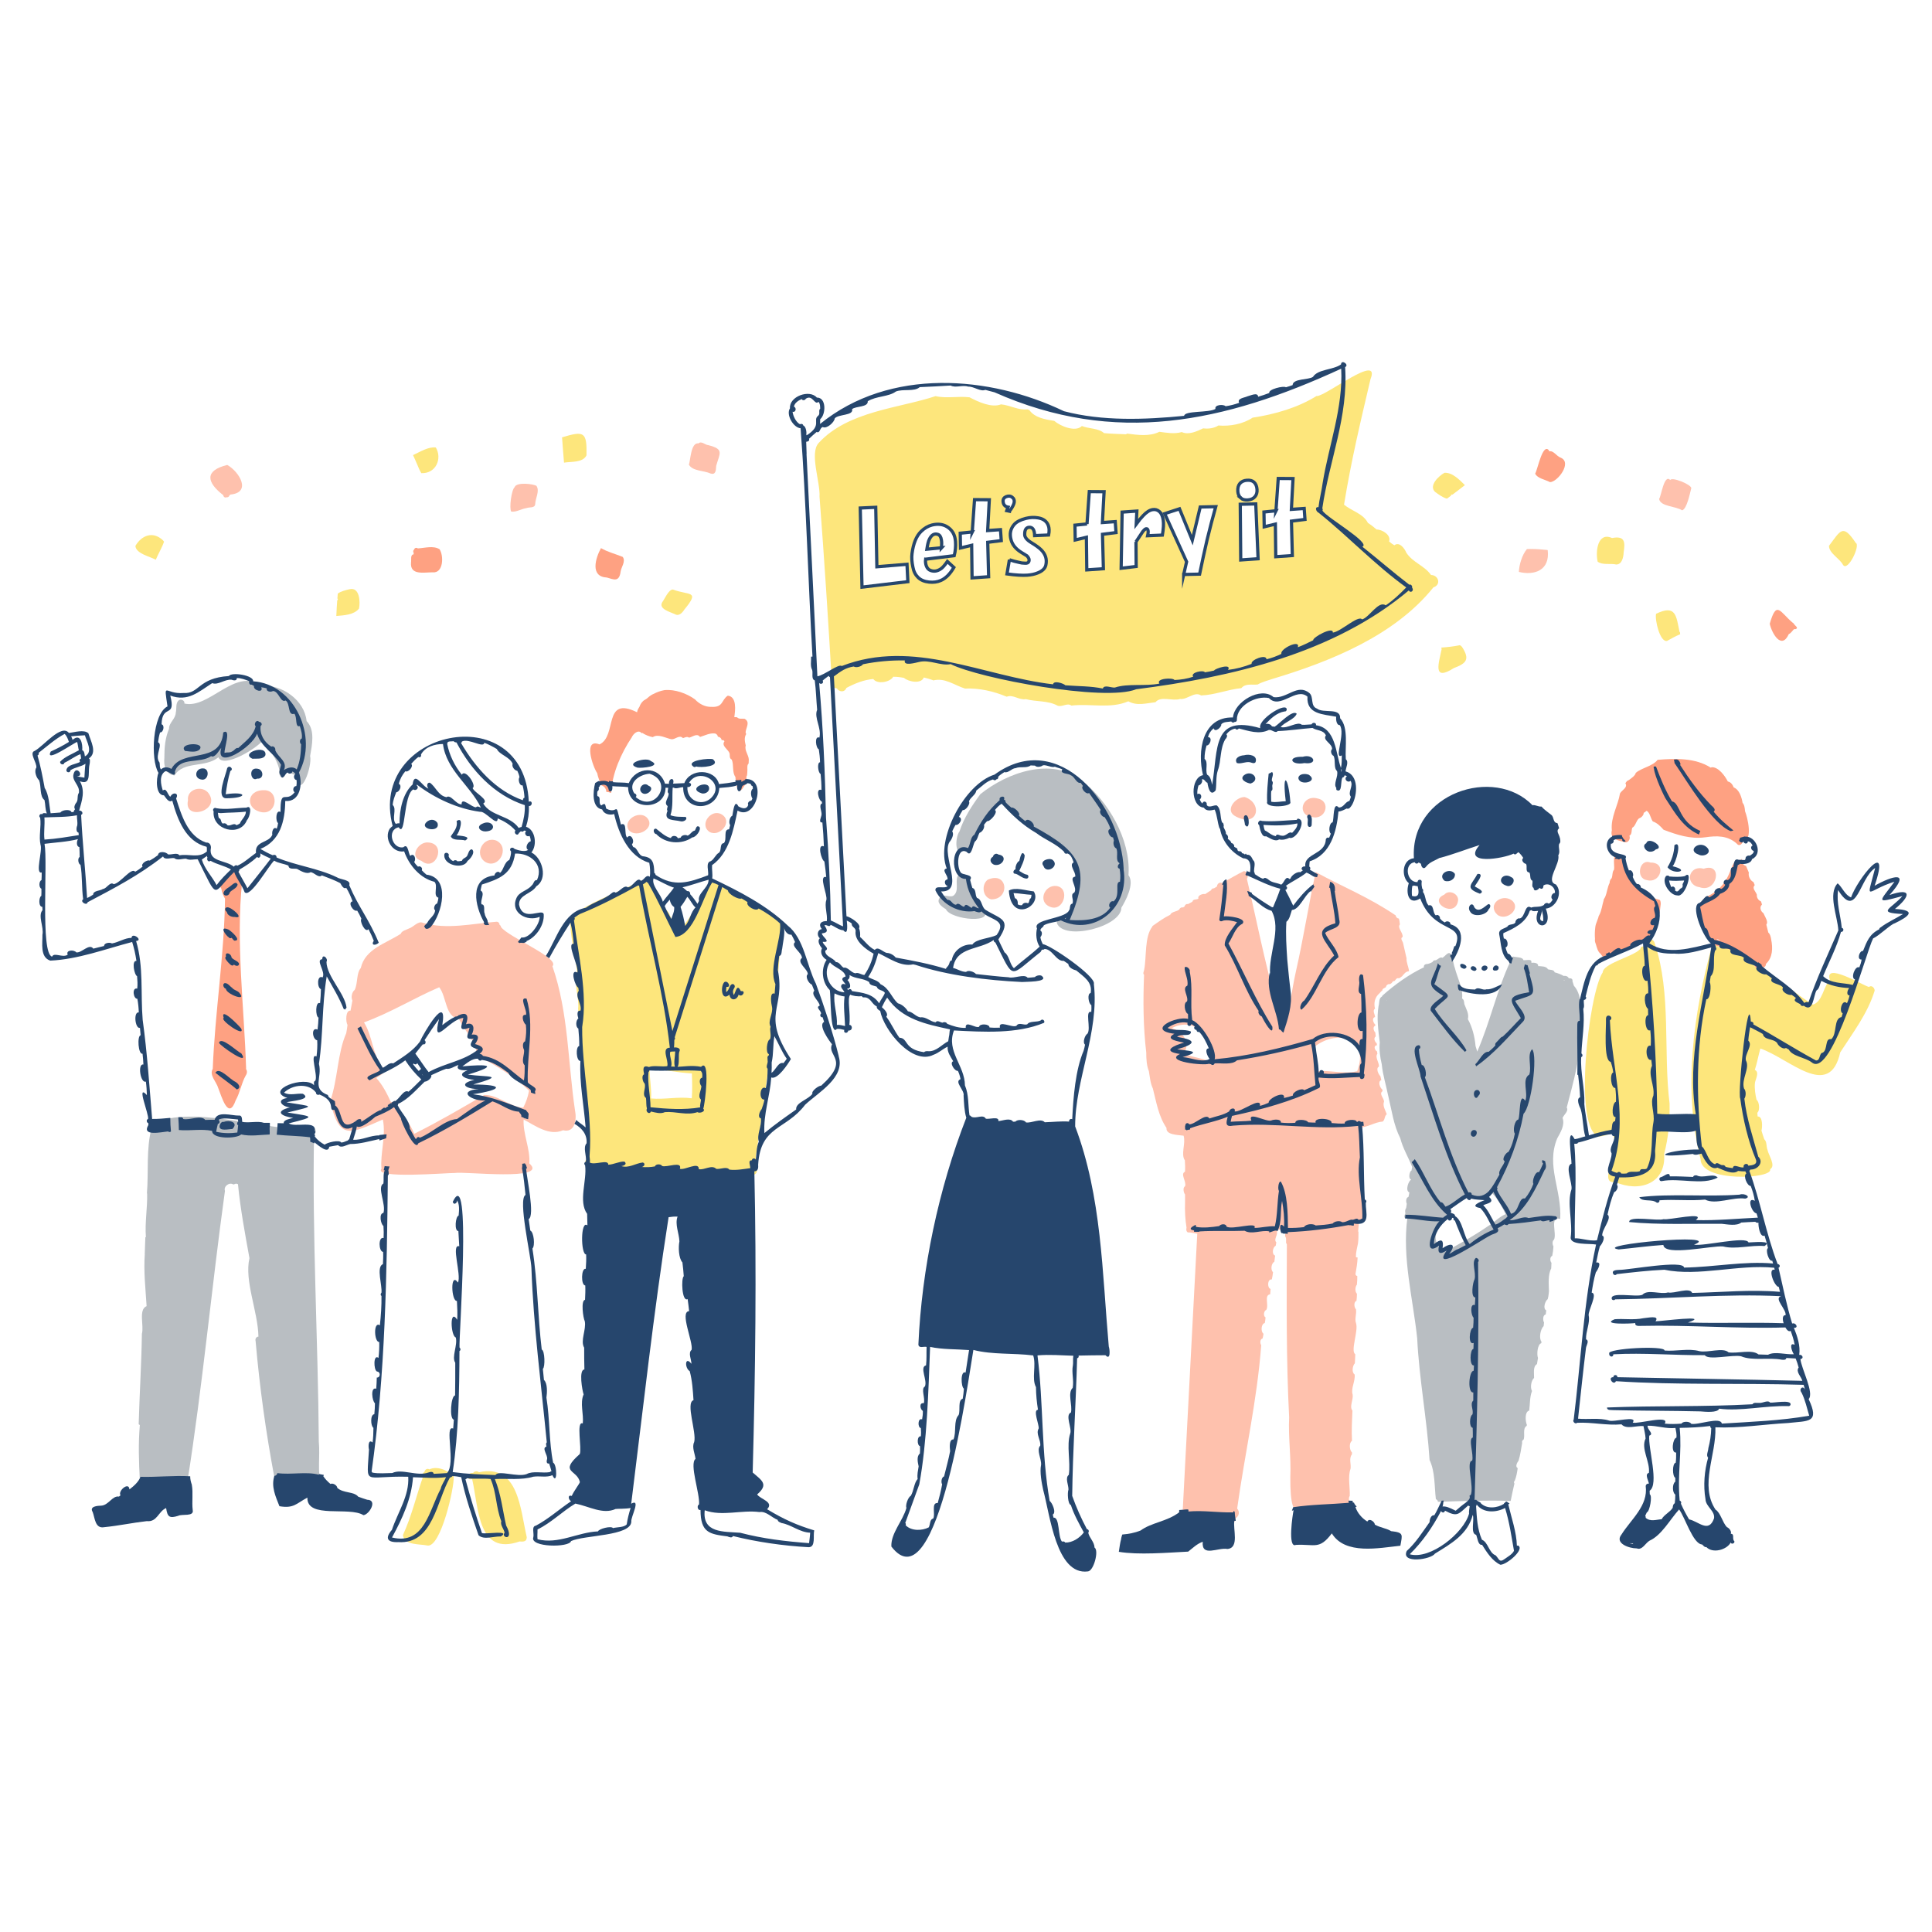 <?xml version="1.0" encoding="UTF-8"?><svg id="_レイヤー_2" xmlns="http://www.w3.org/2000/svg" viewBox="0 0 600 600"><defs><style>.cls-1{fill:#fea182;}.cls-1,.cls-2,.cls-3,.cls-4,.cls-5,.cls-6{stroke-width:0px;}.cls-2{fill:#26466d;}.cls-3{fill:#fde67c;}.cls-7{stroke:#26466d;stroke-miterlimit:10;}.cls-7,.cls-5{fill:#fff;}.cls-4{fill:#fec1ad;}.cls-6{fill:#b9bec2;}</style></defs><g id="_レイヤー_1のコピー_4"><rect class="cls-5" width="600" height="600"/><path class="cls-4" d="M58.38,248.56c-1.44,6.58,10.38,3.26,6.39-2.21-1.92-2.63-6.87-1.32-6.39,2.21Z"/><path class="cls-4" d="M81.97,245.4c-5.59-.05-5.83,6.13-.45,6.87,4.65.48,5.22-6.93.45-6.87Z"/><path class="cls-4" d="M130.88,267.34c4.44,3.74,8-5.36,2.11-5.7-3.12-.33-6.1,4.58-2.11,5.7Z"/><path class="cls-4" d="M150.72,267.69c4.12,2.4,7.82-4.4,3.49-6.61-4.06-1.64-7.22,4.17-3.49,6.61Z"/><path class="cls-4" d="M195.21,257.72c2.52,3.02,8.93-.81,5.48-4-2.47-1.99-7.25.99-5.48,4Z"/><path class="cls-4" d="M224.17,252.95c-3.21-2.01-7.21,3.09-3.82,5.41,3.15,1.77,7.4-3.2,3.82-5.41Z"/><path class="cls-4" d="M306.73,273.21c-1.99,1.52-1.65,5.41,1.1,6.09,5.95.08,5.21-8.91-1.1-6.09Z"/><path class="cls-4" d="M328.07,275.15c-3.77-.39-5.84,4.96-1.99,6.46,4.21,1.78,6.45-5.83,1.99-6.46Z"/><path class="cls-4" d="M383.83,253.58c6.93,3.63,8.41-4.2,2.74-6.05-2.86-.09-6.5,4.25-2.74,6.05Z"/><path class="cls-4" d="M407.46,253.73c4.25,1.1,6.09-4.94,1.65-5.77-4.67-1.26-6.6,5.13-1.65,5.77Z"/><path class="cls-4" d="M436.78,297.47s0-.04,0-.06c0,.01,0,.04,0,.05h0c-.33-1.53-.66-3.01-1.02-4.49h0s0-.02,0-.03v.02c-.11-.66-1.07-1.54-.16-1.98,0,0,0-.01,0-.02h0c.15-1.35-1.74-2.83-.85-3.86-.1-.62-.1-1.23-.33-1.84-.52-.03-.93-.48-.99-.98-8.28-5.62-16.26-8.78-24.83-13.44-2.21,10.22-3.81,20.58-6.14,30.83h0c-1.33,5.99-2.04,12.14-3.55,18.11-5.1-15.3-8-31.24-11.68-46.85.05-.07.1-.15.13-.22,0,0,0,0,0,0,.39-.87-.05-2-1-2.2-2.28,1.06-4.52,2.48-6.85,3.76-.65-.54-1.62.3-1.55,1.02-.31.2-.63.39-.94.59-.39-.07-.8.21-.91.59-.61.4-1.23.79-1.84,1.2-.84-.2-2.46.46-2.08,1.38-.57.48-1.7.04-1.85.95-.44.28-.92.53-1.42.78-.44-.15-.97.24-1.01.69-.15.12-.31.24-.48.34-.46-.12-1.04.14-1.16.61-.78.77-2.42.63-2.85,1.68-1.97.94-3.67,2.2-5.48,3.47,0,0,0,0,0,0-.03.04-.06.11-.08.16h0s0,.02,0,.04c-2.47,3.18-1.74,9.34-2.52,13.34h0c-.03.55-.55,1.16-.04,1.62-.33,7.97-.27,16.15.68,24.15,0,0,0,0,0,0,0,0,0,.01,0,.02,0,0,0,.02,0,.03,0,1.86.11,4.05.82,5.74,0,0,0,0,0,0h0s0,0,0,0h0s0,.01,0,.01c.31,1.8.44,3.72,1.23,5.36,1.08,4.2,1.75,8.6,4.24,12.25-.24,2.16,3.36,2.14,5.31,2.41,0,.01,0,.03.01.04h0c.71,2.42-.95,5.68.38,7.62.09,1.13.12,2.38.04,3.53-1.57.69.55,3.07.02,4.52-.8.43-.42,2.05,0,2.55.01.82.02,1.65,0,2.48-.1,2.39.05,5.5.46,7.82,0,0,0,0,0,0h0s0,0,0,0h0c-.13.53-.13,1.13.38,1.47.99-.02,1.97.24,2.95.42-1.51,28.86-3.04,57.71-4.55,86.57.09,1.78-1.29,5.57,1.34,5.89,1.48,0,1.64-1.57,1.62-2.72,3.48,1.05,7.07-.63,10.49-.68.69,1.52,2.98.97,3-.68,1.12-.69,1.35-2.11.49-3.03,2.35-16.94,6.22-33.73,7.47-50.76-.41-.55-.42-1.88.42-2.05.13-.49.24-.98.29-1.49-.9-.57-.76-3.12.4-3.31.12-.58.2-1.17.24-1.76-.78-.4-.56-2.02.21-2.33.91-1.37-.77-4.59,1.22-4.84.06-.55.11-1.11.13-1.66-1.13-.34-.98-3.19.38-2.95.17-.75.3-1.5.38-2.27-.81-.67-.55-2.8.41-3.21.1-.64.18-1.29.24-1.94-1.13-.35-.76-2.68.19-3.04.07-.36.12-.72.18-1.08-.89-.82.45-2.17.2-3.25.75-1.37,1.32-.6,1.36.36.03-.18.06-.36.09-.53.39.06.78.1,1.18.13-.03.46-.07.92-.11,1.39.48.58.27,1.45.32,2.15.15.11.25.3.24.49h0c-.07,17.92-.22,35.82.71,53.62h0c-.31,6.19.64,12.32.36,18.57,0,0,0-.02,0-.03-.09,17.47,3.83,8.89,16.2,11.44-.6,2.76,3.56,2.87,3.12.08,1.46-.73,1.15-2.55.17-3.63-1.07,1.35-1.67-1.33-1.04-1.98.14-2.66-.64-6.05.25-8.46.25-1.41-.58-3.23.43-4.49,0-.2.02-.39.02-.59-.8-.74-.98-2.99,0-3.62,0,0,0,0,0,0-.17-3.17,0-6.27.14-9.39-1.02-1.2.32-3.38.07-4.94-.62-1.99.88-4.16.61-6.29-.97-.57-.66-2.78.07-3.45.07-.94.09-1.88.13-2.82-1.57-1.02,1.03-7.22.24-9.65-.5-1.25.23-2.91-.03-4.32-.56-.54-.78-2.28.17-2.63.09-.73.13-1.47.14-2.2-.65-.56-.58-2.18-.02-2.79.09-.89.15-1.8.13-2.7-.38-.04-.65-.43-.54-.78h0s.01-.08.02-.12c0,.02,0,.05-.01.08.3-1.64.56-3.29.63-4.95-.19.04-.39-.02-.54-.14t0,0c-.02-1.32.38-2.91.66-4.27t0,0c.15-1.2.15-2.41.14-3.62-.04.01-.07,0-.11,0,.11-1.13.2-2.24.3-3.37,1.25-.05,1.74-1.59,1.23-2.75h0s0,0,0,0c.03-8.76-.72-17.52-1.24-26.25,2.51.15,4.88-1.67,7.37-1.8.09-.13.21-.23.3-.36h0s0,0,0,0c0,0,0,0,0,0,.39-.59.3-1.48.95-1.9-.39-1.16-1.39-2.63-.85-3.96,0-.99-1.69-2.46-.47-3.2.01-.17-.05-.35-.06-.52-.74-.51-1.51-2.55-.32-2.93-.08-.41-.18-.81-.28-1.21-.62-.58-1.53-2.52-.44-2.99.07-1.29-1.34-2.92-.5-3.99-.03-.25-.07-.51-.13-.75-.74-.36-1.15-1.83,0-1.88-.02-.21-.05-.41-.08-.62-.6-.4-1.08-1.66-.3-2.12-.03-.41-.08-.81-.13-1.21-.52-.47-.91-1.87,0-2.13,0-.12-.01-.23-.02-.34-.61-.51-1.16-2.1-.06-2.34,0-.8-.92-1.98-.02-2.62-.45-1.75-.06-3.54,1.38-4.76h0c.29-.3.54-.67.9-.89-.04-.65.77-.69,1.12-1.08.06-.53.7-1.04,1.24-.87.2-.11.39-.24.57-.38.13-.35.49-.65.88-.63.34-.37.65-1.05,1.3-.82.09-.05.19-.09.29-.1.29-.21.59-.42.87-.64.04-.22.2-.39.4-.48.29-.47.89-.92,1.46-.93.05-.05.1-.09.15-.14-.16-1.33-.89-2.72-.76-4.03ZM369.82,381.51c.7-.12,1.36.28,2.08.19,0,.07,0,.13,0,.2-.7-.07-1.39-.37-2.09-.39.01,0,.02,0,.03,0,0,0,0,0-.01,0ZM367.58,327.42c2.16-3.65,0-6.9-3.64-8.13,7.22-3.86,13.53,3.35,12.82,10.57-3.02-.99-6.13-1.65-9.18-2.44ZM421.49,332.67c-4.03.97-8.03-.29-12.07-.04-.74-2.49-.7-5.14-1-7.71,7.32-5.44,16.93-2.33,13.06,7.76Z"/><path class="cls-4" d="M448.54,277.84c-5.3,2.24,3.52,7.63,4.29,1.76.12-2.11-2.88-3.42-4.29-1.76Z"/><path class="cls-4" d="M465.01,284.07c2.74,2.19,7.65-1.84,4.48-4.46-3.16-2.27-7.74,1.39-4.48,4.46Z"/><path class="cls-4" d="M512.58,267.88c-3.5-1.4-4.71,4.97-1.1,5.45,4.25,1.16,6.26-5.52,1.1-5.45Z"/><path class="cls-4" d="M529.07,269.8c-1.14-.36-2.47-.21-3.31.59-1.95,1.82-.65,4.83,2.03,5.13,5.56,2.06,7.46-7.88,1.28-5.72Z"/><path class="cls-4" d="M178.59,344.96c-2.24-14.99-2.02-30.49-7.03-44.9,2.54-2.45-13.77-9.04-15.99-12.19-.02-.32-.2-.53-.44-.67.02-.51-.41-1-.99-.94-7.58.59-15.3,2.49-22.74.36-1.5-.8-2.95,1.3-4.41,1.74-.78.4-2.28.74-2.51,1.62-4.54,3.01-11.07,4.63-12.43,10.64-1.43,1.67-.87,4.68-1.89,6.8-.87.63-1.24,2.36-.71,3.3-.18,1.06-.38,2.1-.59,3.15-1.61-.21-1.51,3.55-.94,4.43-.11.85-.22,1.72-.39,2.56-2.76,6.29-2.58,14.13-4.95,21.03,2.69,12.5,6.3,10.15,16.31,5.79,1.06,4.97-.89,10.78-.41,15.27-2.71,3.27,20.41,1.26,22.75,1.34,2.74-.58,29.47,2.63,23.16-2.99.32-4.55-2-9.01-1.78-13.63,3.66,1.94,7.97,5.21,12.26,3.34,3.63.92,4.28-3.28,3.73-6.03,0,0,0-.01,0-.01ZM162.49,343.99c-4.18-.22-8-4.09-12.1-3.94-7.14,4.15-14.28,8.36-21.73,12.05-1.29-3.15-3.38-5.65-5.37-8.34.51-.97-.99-1.93-1.86-1.44-1.24-2.69-2.56-5.3-4.57-7.55.99-.69,4.02-2.19,1.84-3.38-3.01-3.94-2.99-9.63-5.66-13.88,8.1-2.94,15.48-7.52,23.36-10.91,2.33,2.92,1.85,9.37,6.09,9.75,1.6,3.44,4.59,6.28,5.43,10.02-1.14,2.36,2.31,2.47,3.81,3.37,4.11,2.27,9.34,5.74,12.57,8.98-.32,1.84-.94,3.62-1.81,5.28Z"/><path class="cls-4" d="M480.16,170.77s.05,0,.08.01c-1.53-.16-3.08-.28-4.62-.29.01.02.03.05.04.07-.04-.03-.08-.05-.11-.07-.45,0-.9.01-1.34.02-1.55,1.81-2.43,4.95-2.51,7.1,4.79,1.18,9.72-.45,8.95-6.78-.17-.02-.33-.05-.49-.07Z"/><path class="cls-4" d="M518.69,149.07c-1.88-2.01-2.82,5.17-3.44,5.88.43,2.42,5.17,2.19,7.14,3.54,1.51-.42,2.42-5.31,2.86-6.91-.12-1.15-5.96-3.54-6.56-2.5Z"/><path class="cls-4" d="M163.55,157.78c.87-.35,2.57.08,2.66-1.23.05-1.81,1.47-4.03.4-5.65-.82-.59-6.25-1.32-6.79.41-.97.75-1.74,6.58-1.05,7.57,1.62.22,3.18-.89,4.78-1.09Z"/><path class="cls-4" d="M222.43,144.65c1.1-3.97,2.54-5.13-2.48-6.41-.88-.03-2.2-1.42-3.03-.53-2.44-.44-2.5,5.67-2.99,6.55,1.06,2.09,4.73,1.84,6.76,2.8,1.55.45,1.65-.82,1.73-2.41Z"/><path class="cls-4" d="M70.58,144.39c-7.04,1.73-6.53,5.31-1.23,9.4.02.51.53.89,1.02.64.37.09.78-.16.85-.54.12-.11.24-.21.36-.31,6.54-.6,2.87-6.98-1-9.19Z"/><path class="cls-1" d="M76.43,331.77c-.6-19.11-3.23-39.39-1.22-58.02-.84-1.14-.45-4.02-2.67-3.38-1.71.84-5.32,3.49-3.8,5.61.12,1.09.67,2.32,1.14,3.11-.22,17.65-3.11,35.19-3.81,52.85-1.18,1.97,1.16,4.01,1.71,5.98,1.04,2.59,3.15,10.22,5.41,3.81,1.38-2.47,1.74-5.23,3.13-7.74.43-.59.51-1.37.09-1.99,0-.08,0-.16,0-.24Z"/><path class="cls-1" d="M529.54,260.04c3.62-.55,7.04-.58,9.86,1.98.78,1.02,1.82,0,1.95-.97,0,0,0,0,0,0,0,0,0,0,0,0,3.12.04,1.34-7.26.59-9.12-.09-.89-.15-1.91-.77-2.61-.27-1.69-1.01-4.12-2.74-4.77-.33-.82-.89-1.69-1.84-1.85-.88-1.77-2.96-4.58-5.04-4.43-.09.03-.17.09-.24.14,0,0,0,0,0,0-4.83-3.09-11.02-2.89-16.52-2.44-1.6,2.05-4.79,2.38-6.79,4.05-.15.69-.75,1.15-1.25,1.57,0,0,0,0,0,0,0,0-.02.02-.03.02,0-.01.02-.02.04-.04-.45.38-.93.76-1.48.98-.17.22-.35.43-.5.67.84,1.4-1.12,2.13-1.68,3.2-.58,3.68-2.93,7.37-2.53,11.42-.62,2.7,1.64,3.1,3.73,3.62,0,0,0,0,0,0,0,0,0,0,0,0,.04.02.09.05.13.06.02.02.05.01.06.03.03,0,.05.02.08.02,1.01.27,1.9-.99,1.45-2.03.9-.46.57-1.66.9-2.48,1.06-.57,1.13-2.08,2.06-2.88h0s0,0,0,0c0,0,0,0,0,0h0c.12-.04.24-.09.35-.16.05-.01.1-.06.15-.09,0,0,.01,0,.02,0,.02,0,.03-.02.05-.03,0,0,0,0,0,0,.34-.23.63-.55.8-.91h0s.02-.05.03-.07c0-.02.02-.05.02-.07.01-.02.02-.05.02-.08h0c.02-.11.05-.21.05-.32.31-.18.63-.41.91-.66h0s0,0,0,0c0,0,0,0,0,0,0,0,0,0,0,0,0,0,0,0,0,0,0,0,0,0,0,0h0c.92.59,1.1,1.71,1.54,2.64,0,0,.01.04.02.04.1.23.23.44.36.64,1.36.44,2.41,1.54,3.34,2.58,4.15,1.57,8.35,2.96,12.84,2.35Z"/><path class="cls-1" d="M550.06,291.75c-.15-.77-.27-1.59-.9-2.14-.21-.82-.42-1.64-.61-2.46.47-.6.12-1.49-.2-2.1,0,0,0,0,0-.01-.23-.49-.47-.99-.72-1.47-.85-.52-1.29-1.9-.44-2.62-.08-.35-.16-.72-.32-1.04-.8-.27-1.38-1.2-1.26-2.04-.3-.98-1.63-1.97-.66-2.98-.13-.33-.26-.65-.4-.97-1-.43-1.68-1.85-1.43-2.91-.29-.69-.59-1.38-.87-2.08-1.02-.24-1.69-1.43-1.22-2.4-.17.17-.28.39-.32.63-4.14-.96-1.67,6.8-10.16,11.06-5.79,2.49-2.23,11.73,1.26,15h0c.52.31,1.1.51,1.71.66h0s0,0,0,0h0c2.57.27,4.59,1.79,7,2.52h0c1.88.31,3.43,1.21,4.72,2.6,0,0,0,0,0,0,0,0,0,0,0,0-.03.02-.06.05-.09.07h0c-.06.05-.11.12-.16.19-.02.03-.03.05-.04.09,0,0,0,0,0,0,0,0,0,0,0,.01,0,0,0,0,0,0,0,0,0,.02-.01.03-.06.13-.09.29-.07.44,0,.01,0,.03,0,.04,0,.01,0,.02,0,.04,0,0,0,0,0,0,0,.01,0,.02,0,.04,0,0,0,0,0,0,0,.03.02.06.03.1,0,0,0,0,0,0,.02.07.05.14.09.2,0,0,0,0,0,0,.02.03.03.05.05.07,0,0,0,0,0,0,.56.73,1.61.64,2.28.1.59.17,1.18-.49,1.1-1.07,2.14-1.99,2.17-4.91,1.63-7.6ZM533.04,291.73s0,0,0,0c0,0,0,0,0,0,.38-.14.84.08,1.1.37-.38-.09-.74-.21-1.1-.36Z"/><path class="cls-1" d="M515.12,279.4c-5.88-1.74-10.19-6.71-10.47-12.96.05-.05.1-.1.14-.14-.24-.03-.46-.18-.67-.31-.17.13-.37.21-.58.25-.04-.09-.1-.18-.17-.25-3.11-1.94-1.83,2.54-2.11,4.09-.63.7-.38,1.83-.77,2.68-.38.31-.63.88-.59,1.39-.72,1.39-.79,3.01-1.42,4.44-.16.27-.32.54-.47.81,0,.05.02.1.03.14h0s0,0,0,0c0,0,0,0,0,0,0,0,0,0,0,0,0,0,0,0,0,0,0,0,0,0,0,0-.49,1.59-.6,3.21-1.43,4.74,0,0,0,0,0,0-.16.2-.18.48-.25.71-.13.36-.27.72-.39,1.08-.25.63-.49,1.26-.54,1.93,0,.05,0,.1-.02.15-.14,1.14-.16,2.29-.07,3.44-.1.53.03,1.08.25,1.57h0c.32,1.08.61,2.45,1.57,3.12,0,0,0,0,0,0,0,0,0,0,0,0,0,0,0,0,0,0h0c.47.88,1.37,1.76,2.37,1.04,3.32-1.61,6.76-2.98,9.97-4.78,4.03-.74,5.83-6.84,6.26-11.83-.03-.79-.09-1.23-.65-1.36Z"/><path class="cls-1" d="M232.55,235.92c-.05-1.49-1.43-2.92-.95-4.37h0c-.27-1.2-.57-2.43.14-3.59-.1-.18-.17-.38-.19-.57h0s0,0,0,0c.14-1.5,1.52-3.14-.32-4.17-.78-.08-1.72.2-2.33-.47-.28-.02-.58-.04-.86-.05.3-1.95.88-6.34-2.02-6.66-2.09,1.4-1.31,3.7-5.15,3.48-1.91.06-3.79-.95-5.05-2.34-2.62-1.87-6.23-3.16-9.45-2.86-1.18.21-2.34.61-3.41,1.19,0,0,0,0-.01,0,0,0,0,0,0,0-.28.11-.57.26-.85.46,0,0-.02,0-.03.02,0,0,0,0,0,0-.61.36-1.08.98-1.7,1.29h0s-.05.03-.08.04c-.01.02-.06.03-.08.04-.75.43-1.34,1.27-1.64,2.17,0,0,0,0,0,0-.35.53-.63,1.01-.72,1.67-10.7-5.26-6.05,7.33-11.67,9.98,0,0,0,0,0,0,0,0,0,0,0,0-5.14-2.05-2.14,6.85-.72,8.92.21,1.27.84,2.44,1.04,3.7,1.05.3,1.67.87,1.83,2.16.43,0,.91.03,1.27.3.06-.02.12-.05.17-.07.37-6.04,3.09-12.22,6.43-17.21.43-1.06,2.06-2.58,3.06-1.27.07-.03.14-.07.21-.1.99.66,2.11,1.08,3.25,1.32,1.69-1.15,4.06.35,5.87.66,1.2.03,2.41-1.5,3.52-.36.61-.2,1.27-.6,1.88-.14,1.11-.24,2.5-1.51,3.41-.22,1.51-.46,3.04-1.29,4.66-1.08.08.02.16.06.23.09.02.01.04.02.06.03,0,0,.02.02.03.02.17.1.31.25.42.42h0s.02.05.03.07c0,0,0,0,0,0,.04.1.08.2.1.32h0s0,0,0,0c.03.03.05.05.09.07,0,0,0,0,0,0,.44.03.84.33,1.01.73,0,0,0,.02.01.03.01.02.02.05.03.07,0,0,0,0,0,0,0,0,0,0,0,0h0c.03.08.05.16.07.24.16-.03.33-.05.48-.05.13.11.26.23.38.36-1.03,1.41.92,2.36,1.52,3.62.27.7-.17,1.67.73,2.08.72,1.71.05,3.93,1.14,5.4,0,0,0,0,0,0h0c0,.68.12,1.5.73,1.8-.03.42-.19.8-.36,1.2.39.43.94.67,1.28,1.17.39-.2.52-.58.79-.89,0,0,0,0,0,0,.25-.38.45-.82.89-1.01.16-.38.33-.76.48-1.16-.45-.39-.54-1.11-.21-1.6.06-.4.08-.8.1-1.21,0,0,0,0,0,0h0c.1-.72-.15-1.54.18-2.21.07-.1.15-.2.23-.3-.02-.4.05-.8.05-1.19Z"/><path class="cls-1" d="M484.66,142.12c-1.32-.47-2.18-2.28-3.57-1.95,0-.1-.02-.22-.06-.32-1.96-2.36-3.47,5.89-4.27,7.24.67,1.49,3.18,1.86,4.61,2.64,2.34-.01,7.01-6.13,3.28-7.61Z"/><path class="cls-1" d="M188.46,179.35c2.11.62,3.84,1.55,4.28-1.85.18-1.37,1.67-3.16.65-4.55-2.22-.91-4.73-1.53-6.75-2.73-1.67,3.05-3.48,8.85,1.81,9.14Z"/><path class="cls-1" d="M136.51,170.56c-2.02-1.2-4.59-.35-6.76-.25-.41-.33-1.01-.17-1.14.36-.3.22-.39.68-.15,1v.48c-1.09.12-.66,1.66-.81,2.51-.38,4.1,4.01,3.07,6.67,3.08,3.41.38,3.54-5.12,2.19-7.17Z"/><path class="cls-1" d="M557.92,194.67c-.4-.4-.76-.83-1.1-1.28-.03,0-.06,0-.08.01,0,0,0,0,0,0,0,0,0,0,0,0-4.02-3.42-5.01-7.09-7.13.32.61,2.86,3.61,8.28,5.92,3.2.66-.25,1.14-1.09,1.64-1.55.35.09.78.01.9-.37-.04-.11-.09-.21-.13-.33Z"/><path class="cls-6" d="M350.49,271.24c.53-10.55-6.22-22.44-14.59-28.88-9.34-7.37-23.12-2.44-31.44,4.27-2.58,3.51-5.11,7.35-6.48,11.58-1.46,1.9-1.6,8.84,1.9,5.37,3.42.25,6.1-12.6,10.94-15.01,3.77,6.74,11.71,9.22,17.64,13.52,1.76,3.88,5.84,1.56,5.67,8.46-.2,5.27,1.35,8.86-2.52,13.58-.98.94-3.41.71-3.4,2.51,2.11,5.68,19.99,1.24,20.05-4.76,1.15-1.86,4.25-7.42,2.19-10.09.01-.18.03-.37.04-.55Z"/><path class="cls-6" d="M305,281.83c-.57-.32-.95-.96-1.63-1.13-2.5-2.08-1.4-11.91-5.99-8.59-.79,1.91.62,4.63-1.32,6.07-1.34.7-3.16-.91-4.26.69-1.04,1.47.65,2.7,1.96,3.49,0,0,0,0,0,0,1.34,3.28,16.32,4.91,11.23-.53Z"/><path class="cls-6" d="M51.05,235.24c-.24,2.59.23,5.1,3.13,5.6,2.81-4.61,9.54-2.28,13.65-5.66,1.47,3.65,12.28-2.95,13.85-5.34.79.77,1.46,1.81,2.07,2.72,0,0,0,0,0,0,0,0,0,0,0,0,1.07,2.07,2.53,4.12,3.01,6.58-.36,1.24.6,3.34,1.78,1.68.35-1.86,2.1-.45,3.55.13.96,7.92,4.97-2.85,4.22-6.18.58-3.33,1.63-8.08-1.1-10.84-.64-6.49-7.59-11.32-13.82-10.98-8.46-5.82-16.32,7.33-24.13,5.54,0,0,0,0,0,0,0,0,0,0,0,0,.19-.89-.96-1.52-1.7-1.03-1.14.87-.63,2.64-.97,3.86-.04,1.92-2.19,3.19-2.08,5,0,0,0,0,0,0,0,0,0,0,0,0-1.21,2.79-1.47,5.86-1.47,8.9Z"/><path class="cls-6" d="M99.01,447.88c-.23-31.86-2.09-63.95-1.48-95.66,1.83-1.06-1.62-4.32-1.86-1.59-14.62.49-36.85-8.12-49.53-1.07.04.07.08.14.12.21.38-.12.8.2.8.59-1.71,6.56-.88,13.52-1.43,20.25.02.02.05.05.07.07.1,4.51-.74,9-.39,13.52-.06,0-.12,0-.17,0-.06,1.75-.12,3.51-.19,5.26,0,0,.01,0,.02.01-.4,5.38.23,10.74.56,16.16-2.61,1.07-.76,6.1-1.46,8.57-.14,9.37-.74,18.71-1,28.1.1.1.21.19.36.25-.51,5.76-.31,11.3,0,17.34-1.04.89.57,2.74,1.46,1.52,4.33,1.67,9.03-.38,13.29-1.13,4.75-29.93,7.51-60.37,11.68-90.44-.5-1.42,1.37-2.82,2.62-1.98.28-.1.57-.2.87-.29.18.13.36.17.55.16.75,7.71,2.19,15.39,3.57,23.01-1.64,7.07,2.64,16.51,2.79,24.36-.68,0-1.08.75-.88,1.36,1.24,14.29,3.19,28.33,5.85,42.46-.34,1.35.79,3.51,2.14,3.57,1.02.09,1.89-1.12,2.9-1.09,3.18-.41,6.32,1.26,9.4-.18-1.12-4.15-.25-8.99-.65-13.36Z"/><path class="cls-6" d="M491.01,318.98c-.62-4.22.91-9.33-2.23-12.87-.13-.48-.29-.95-.45-1.42.18-.55-.42-1-.9-.83-.08-.08-.19-.14-.32-.17-.25-.55-.96-.7-1.51-.61-.88-.53-1.82-.84-2.81-1.12-.15-.89-1.42-.7-2.08-.94-.44-1-2.1-.91-3.04-1,.17-1.03-1.34-1.09-2.1-1.02.3-1.44-1.7-.65-2.48-.83-.17-.99-2.34-.85-3.12-1.1-.54.13-.87.76-.44,1.12,0,0,0,0,0,0,0,0,0,0,0,0,0,0,0,0,0,0,0,0,0,0,0,0,0,0,0,0,0,0-.14.07-.27.16-.39.27,0,0-.01,0-.02.01,0,0,0,0,0,0-.02.02-.04.04-.05.05,0,0,0,0,0,0-4.17,8.93-6.32,18.93-10.3,28.07,0,0,0,0,0,0,0,0,0,0,0,0-.17-.58-.36-1.16-.53-1.74-.25-2.93-1.02-5.9-2.38-8.34.43-1.67-.53-3.16-1.09-4.65-.11-.66-.07-1.42-.71-1.77.4-3.1-1.52-6.48-2.26-9.55-.28-.64-.36-1.54-.58-2.23-.05-.28-.15-.58-.17-.83,0,0,0-.01,0,0,.05-.24-.02-.51-.21-.67h0s-.07-.04-.11-.06c0,0,0,0,0-.01h0s0,0,0,0c-.64-1.87-1.89.26-2.76.72-.77-.42-1.45.59-2.14.76-.39-.05-.84.17-.97.56-.63.33-1.3.64-2.01.64h0c-.1.03-.19.07-.28.12h0c-.06.04-.14.09-.19.15h0s-.04.05-.06.07c0,0,0,0,0,0,0,0-.02.02-.02.03-.11.15-.15.38-.07.56,0,.02,0,.03.01.04-4.62,2.19-9.03,5.35-12.89,8.78h0c-.07.1-.13.21-.18.32-1.04.53-.74,2.05-1.05,2.98h0c-.63,3.71-.08,7.46.39,11.28-.25,2.07.09,4.6.6,6.74.36,3.57,1.33,6.34,1.98,9.71,0,0,0,0,0,0,0,0,0,0,0,0,0,0,0-.01,0-.02.03.11.05.22.08.33,1.06,4.38,1.62,8.92,3.7,12.98,0,0,0,0,0,0,.78,3.1,2.51,5.9,3.63,8.8h0s.04.09.07.13c-.06.38-.14.75-.22,1.12-.6.13-1.07,2.51-.16,2.74,0,.05,0,.1-.02.15-.68.23-1.88,3.37-.48,3.88-.07.48-.16.94-.28,1.41-.79.2-.84,1.49-.52,2.11-.05.44-.11.88-.19,1.32-.35.43-.4,1.15-.23,1.67-.34.55-.69,1.75.44,1.46.02,0,.04-.01.06-.02h0s.04-.02.05-.03h0s.04-.02.05-.03c0,0,0,0,0,0,0,0,0,0,0,0-1.64,12.58,1.73,24.95,3.05,37.4.62,12.68,3.04,25.14,3.85,37.84,0,0,0,0,.01,0,1.73,3.66,1.46,8.05,1.94,12.1.28.22.7.46.62.87,7.52-.25,15.15-.54,22.62-.28,0-.02,0-.04,0-.05,0,.01,0,.02,0,.03.36-1.79.73-3.59,1.16-5.37-.21-.27-.18-.67.1-.88.51-1.25.73-2.6.92-3.93-.88-.4-.17-1.77.26-2.29.56-1.81.81-3.69,1.13-5.55-.16-.37.06-.85.42-.99.57-1.3-.4-3.44.97-4.29.02-.1.05-.2.07-.29-.48-1.11-.73-4.11.72-4.45.28-2.01.13-4.13.87-6.08-.62-1.06-.26-3.27.64-4.07.06-1.21-.44-3.57.9-4.28.12-.64.22-1.28.32-1.93-.44-1.03-.18-4.25,1.03-4.57.02-.16.03-.32.05-.47-.86-1.06-.31-3.97.67-4.82.05-.38.09-.76.13-1.14-.4-.65-.43-2.34.52-2.49.07-.42.12-.84.16-1.27-1.13-.54-.34-2.94.46-3.49.06-.24.11-.49.16-.73,0,.02,0,.05-.01.08.02-.11.05-.23.07-.34,0,.02-.01.04-.02.06.09-.5.13-1.02.18-1.53,0,.01,0,.03,0,.04-.04-2.19-.35-5.16.7-7.11.03-.58.07-1.16.08-1.75-.47-.52-.55-1.9.24-2.16.21-.97.32-1.96.38-2.94-.34-.55-.43-1.68.16-2.08.98-1.87-1.5-7.43,1.94-6.45.51-9.14-4.46-16.4-.94-25,1.05-1.92,2.45-4.13,1.67-6.35.3-.91,2.02-2.17,1.29-3.23,2.13-8.18,4.53-16.48,4.48-25.02ZM430.49,310.83s0-.03,0-.04c0,0,0,0,0,0,0,0,0,0,0,0,.09,0,.17-.04.24-.09,0,0,0,0,0,0,.01,0,.03-.03.04-.04-.02.04-.06.06-.07.1h0s0,0,0,0c0,0,0,0,0,0h0c-.08.01-.14.05-.21.08,0,0,0-.01,0-.02,0,0,0,0,0,0ZM431.32,310.05s0,.04,0,.05c-.04.02-.07.06-.11.09,0-.01.02-.02.03-.04t0,0s.06-.07.08-.1c0,0,0,0,0,0,0,0,0,0,0,0ZM462.05,380.84c-4.29,2.94-8.83,5.54-13.46,7.93,0,0,0,0,0,0,0,0,0,0,0,0-4.26-3.18-2.93-6.38-.03-10.06,1.55-.54,2.49-1.95,1.11-3.34,1.84-1.74,4.33-2.42,6.33-3.89,0,0,0,0,0,0,0,0,0,0,0,0,.64.11,1.28.13,1.91.07,0,0,0,0,0,0,0,0,0,0,0,0,1.58,1.3,3.62-.68,4.59-1.83,0,0,0,0,0,0,0,0,0,0,0,0,2.27,1.85,3.83,4.77,5.09,7.35-2.04.82-3.65,2.68-5.56,3.77ZM485.68,304.39c.06-.01.12-.03.18-.06-.03.06,0,.11.01.17-.13-.04-.26-.08-.39-.13.07,0,.13.03.2.02Z"/><path class="cls-3" d="M444.43,178.58c-2.03-2.91-5.74-3.91-7.68-6.93-.53-1.31-2.17-3.54-3.72-2.31-.59-.33-1.15-.73-1.64-1.2.74-1.98-2.21-3.74-3.87-3.69-.8-.71-1.75-1.46-2.7-2.05-1.47-2.91-5.01-3.68-7.42-5.67,2.28-13.94,5.07-25.56,8.22-38.97,3.3-8.34-13.75,5.18-16.62,5.24-.02-.02-.04-.04-.06-.06-5.98,3.72-12.99,5.71-19.93,6.77-3.02,2.01-7.05,2.74-10.62,2.43-1.38.87-3.13,1.11-4.73.89-1.95.92-4.53,2.14-6.65,1.15-2.3.66-4.65.22-6.96-.08-3.06,1.52-6.74.99-10.02.56-.12.06-.23.13-.33.21-2.35-.11-4.4-.13-6.84-.36-1.72-1.58-4.7-1.31-6.87-2.21-1.94,2.01-6.73.04-8.58-1.59-2.7-.43-6.07-.96-7.71-3.33-.21-.08-.42-.17-.62-.25-2.68.37-5.47-1.32-8.21-1.55-2.92,1.15-7.07-.77-9.77-2.19-3.48-.43-7.25.42-10.55-.37-11.32,3.77-27.22,4.63-36.29,14.53-2.96,3.11.53,12.21.25,16.71,1.49,19.41,2.73,38.84,3.87,58.28.15.67.75,1.22,1.48,1.22.71,1.13,2.37,1.41,3.01-.13,2.59-1.37,5.39-2.51,8.33-2.76,1.22,1.74,5.22,1.02,6.19-.69,1.12-.02,2.25.13,3.35.34,1.34,1.21,5.36,1.99,6.15-.12.98.23,1.94.5,2.89.85,0,.03,0,.05,0,.08,3.66-.96,6.59,1.48,9.91,2.51,4.41-.19,8.89.83,12.95,2.53,2.03-.79,3.8,1.14,5.93.75,3.16.86,6.91.4,9.81,2.01,1.51.58,3.04-.98,4.34,0,5.86-.7,12.15,1.08,17.68-1.33,2.74,1.51,5.48.6,8.45.28,1.6-2.04,5.26-.25,7.64-1.01,2.29.27,4.45-2.44,6.52-1.09,4.35-.17,8.16-1.84,12.49-2.27,1.32-1.57,3.34-.92,5.08-1.13,1.45-.83,3.02-1.19,4.6-1.74,17.77-5.35,37.87-13.33,49.98-28.44,2.44-.75,1.65-3.76-.7-3.83Z"/><path class="cls-3" d="M243.2,286.74c0-.36-.23-.7-.57-.84-.28-.78-1.03-1.12-1.68-.73-5.49-4.9-12.06-7.65-18.27-11.19-.37-1.14-2.2-.43-2.23.44-.67,1.26-2.51,2.34-2.28,3.85-2.64,4.07-4.27,7.97-7.95,11.41-1.74-2.03-1.31-5.63-3.55-7.32-6.33-11.97-2.1-11.02-15.42-5.15-1.25.51-12.17,5.01-13.12,7.55-2.86-.16,1.49,15.06,1.05,18.18-.96,3.07.75,6.95.36,10.35,1,14.93,2.71,31.25,2.8,46.69-.99.4-.58,1.73.34,1.84.31.36.9.43,1.28.13,9.48,1.95,18.95,1.7,28.56,2.05-.96.13-2.72-.37-2.8,1.04,4.99,2.42,13.06.1,19.02.52,2.52-.1,3.09,3.69,4.61-.56,1.47-.11,1.93-.9,1.67-2.3-.08-1.01,1.06-2.71-.36-3.14,3.75-23.6,6.41-47.08,8.09-70.84,1.13.44,1.83-1.26.44-1.96ZM214.84,341.08c-4.27-.57-8.57.45-12.65.06.21-3.09-.51-6.14-.42-9.23,4.42.23,8.74,1.23,13.1,1.46.09,2.59.17,5.12-.03,7.7Z"/><path class="cls-3" d="M582.2,307.64c-.03-.85-.98-1.84-1.77-1.12-2.07-.56-14.03-7.89-12.14-2.2-2.15,2.27-2.21,6.67-5.28,7.69-5.44-3.46-10.52-7.7-15.71-11.58-.94,1.01-3.27-.01-2.15-1.36-3.66-2.05-7.44-4.61-11.69-5.01.02-.06.04-.13.07-.19-.61-.16-1.19-.35-1.71-.67-6.04,21.7-9.16,45.6-3.69,66.75-.05,7.37,22.66,6.17,21.6,3.16,1.86-1.07-.48-4.28-.83-6.04-.39-.96-.14-2.54-1-3.27-.3-.89-.62-1.77-.86-2.68.29-1.05.44-4.51-1.19-4.38-.04-.39-.08-.78-.1-1.18.87-.56.63-3.49-.24-3.99-.38-1.69-.66-3.42-.51-5.17.06-1.04,1.56-3.41-.02-4.13.7-2.18,1.1-4.44,1.71-6.64,8.96,3.04,21.47,16.23,24.81,1.19,3.95-6.11,8.59-12.19,10.7-19.2Z"/><path class="cls-3" d="M518.5,342.68c-2-16.26.59-34.08-4.55-49.55-.46-2.27-3.21-1.61-2.52.69-.14.1-.28.21-.42.31-.58-.42-1.55-.27-1.61.64-.06.04-.12.08-.19.12t0,0c-2.24,2.27-11.38,4.32-11.48,7.11-4.33,6.38-9.34,49.2-1.08,50.97-.1,0-.2.01-.29.02,1.3-.04,2.96-.61,4.29-1.02,3.11,4.7-4.8,15.94.94,15.1,7.39,3.32,15.89.63,15.22-8.69,0,0,0,0,0,0,1.36-5.17,1.79-10.37,1.69-15.69Z"/><path class="cls-3" d="M140.9,458.6c-1.68-1.97-5.09-3.45-7.57-2.27-.59-.43-1.43.05-1.5.78-.51.28-.77.92-.44,1.43-2.11,6.05-3.58,12.39-6.26,18.19.4,3.28,5.27,2.71,7.7,3.26,4.11.43,8.3-18.05,8.07-21.38Z"/><path class="cls-3" d="M163.59,477.4s0-.02,0-.04c0,.01,0,.02,0,.03-2.04-8.74-2.55-22.86-14.85-20.17-.5-.48-1.42-.34-1.81.22-1.91-.23-2.26,2.41-.29,1.94,2.07,9.22,1.74,23.87,14.71,19.34.87.06,2.02.15,2.19-.9,0,.01,0,.04,0,.05.02-.16.04-.31.05-.47Z"/><path class="cls-3" d="M454.06,200.92c-.19-.25-.42-.42-.68-.55-1.9.39-3.81.61-5.74.74-.03.16-.01.34.08.46-.85,4.24-2.99,10.24,3.78,5.91,3.99-1.5,5.01-2.75,2.55-6.57Z"/><path class="cls-3" d="M496.17,174.43c1.58,1.15,3.94.45,5.77.88,1.76,0,2.24-2.2,2.3-3.77.55-3.4.26-5.18-3.61-4.45-4.46-2.01-5.19,4.17-4.46,7.34Z"/><path class="cls-3" d="M129.58,144.28c.38.91.74,1.82,1.26,2.66,4.52.21,6.57-4.49,4.51-7.97-2.31-.3-4.99,1.4-7.08,2.37.47.97.87,1.96,1.31,2.94Z"/><path class="cls-3" d="M182.14,141.41c.17-7.39-.79-7.64-7.59-5.59.19,2.62.38,5.24.61,7.86,2.24-.38,5.83.08,6.98-2.27Z"/><path class="cls-3" d="M209.6,190.73c1.21.74,2.31-.41,2.94-1.44,4.99-6.02,1.46-4.3-3.57-6.21-1.35-.02-2.6,3.05-3.3,3.93-1.25,2.09,2.43,3.03,3.93,3.72Z"/><path class="cls-3" d="M108.66,182.96c-1.25.3-2.75.64-3.76,1.38-.04.52-.08,1.04-.12,1.55.05.04.11.08.17.12-.04.13-.08.27-.12.41-.03,0-.06-.01-.1-.02-.11,1.63-.22,3.26-.28,4.9,2.34-.21,5.47-.31,7.04-2.3.44-2.01.21-6.69-2.83-6.03Z"/><path class="cls-3" d="M521.72,196.26s-.08.01-.12.03c-1.04-5.08-1.13-8.65-7.29-5.67-.44,1.82,1.18,8.86,3.4,8.43,1.35-.72,2.65-1.52,4.08-2.07-.03-.24-.05-.48-.07-.73Z"/><path class="cls-3" d="M445.67,152.76c1.11.79,2.4,1.78,3.7,2.1.42-.31.84-.62,1.25-.92,0-.07,0-.14-.02-.21.13-.05.25-.11.39-.18.01.03.03.06.05.09,1.3-.98,2.61-1.96,3.9-2.98-1.7-1.64-3.81-3.95-6.34-3.83-1.76.95-5,4-2.92,5.94Z"/><path class="cls-3" d="M50.64,167.83c-3.14-3.01-6.67-1.58-8.59,1.7.15,2.4,4.43,3.26,6.33,4.3.79-1.89,1.89-3.66,2.56-5.6-.09-.14-.19-.27-.31-.4Z"/><path class="cls-3" d="M572.37,175.42c1.47,2.29,5.52-6.15,3.94-6.83-4.08-6.12-4.73-3.76-8.31.93.06,2.34,3.26,3.83,4.37,5.9Z"/><path class="cls-2" d="M326.88,267.03c-1.18-.75-4.1.32-2.82,1.9.88,2.69,5.17-.01,2.82-1.9Z"/><path class="cls-2" d="M315.5,271.38c1.13.43,2.03,1.41,3.29,1.48.75,0,.82-1.19.04-1.25-.85-.13-1.5-.72-2.29-1.14.68-1.53,1.56-3.1,1.69-4.81-.9-2.06-1.45.84-1.67,1.69-.78.39-1.28,1.76-1.17,2.61-.83.26-1,1.51.11,1.41Z"/><path class="cls-2" d="M310.06,265.39c-.64-.56-1.54-.1-1.7.67-1.55.89-.39,2.7,1.1,2.57,2.06,0,3.51-2.83.61-3.25Z"/><path class="cls-2" d="M321.03,276.83c-2.26-.2-5.67-1.43-7.72-.25.69,10.4,10.58,4.58,7.72.25ZM320.11,278.96c-.62.29-.28,1.18-.87,1.57-.59-.33-1.6-.15-1.8.57-.48.07-.95.04-1.37-.26.08-.66-.09-1.75-.87-1.89-.2-.52-.3-1.06-.43-1.6,1.85.08,3.71.45,5.57.54-.05.38-.07.77-.22,1.07Z"/><path class="cls-2" d="M403.06,254.22c-.2.1-.28.24-.31.4-3.69.17-7.18.62-10.9.33-.71-.53-1.65.81-.8,1.29.26,1.52.88,3.88,2.13,3.46,1.18.54,2.8,1.84,4.06.99,1.07.25,2.22-.02,3.19-.51,2.07.83,5.68-5.6,2.63-5.95ZM401.26,258.66c-.99-.64-1.89,1.18-3.16.86-.64.1-1.6-.88-1.89.15-1.33-.18-2.33-1.32-3.4-1.77-.26-.51-.32-1.13-.44-1.71,3.51.26,7.22.23,10.56-.47.07,1.18-.9,2.15-1.67,2.94Z"/><path class="cls-2" d="M386.85,253.16c-1.14.27-.19,2.1-.24,2.93,1.5,2.35,1.61-3.02.24-2.93Z"/><path class="cls-2" d="M393.53,248.98c-.8,2.11,7.79,1.64,7.2.11-.57-7.8-2.62-9.99-1.43-.26-1.5.01-3.03.46-4.52.15,0-1.1-.09-2.2.01-3.31.74-.41.14-1.37.39-2.01.11-.36.22-.85-.16-1.1-.25-.95.75-2.11.02-2.81-.33.2-.68.38-1.05.53-.27,2.93-.61,5.75-.46,8.69Z"/><path class="cls-2" d="M406.06,254.06c.36.76-.48,2.61.65,2.76.35,0,.62-.26.64-.61-.02-1,.33-2.46-.52-3.18-.65-.25-1.07.47-.78,1.03Z"/><path class="cls-2" d="M386.35,240.74c-1.58,1.34.81,2.44,2.01,2.6,3.27-1.11.47-4.48-2.01-2.6Z"/><path class="cls-2" d="M386.36,234.56c-1.35.03-3.18.91-2.25,2.4,1.27.39,2.66-.48,4.05-.25.55.14,1.29.56,1.75.01.79-2.14-2.02-2.62-3.55-2.16Z"/><path class="cls-2" d="M404.55,235.03c-4.95-.17-3.71,2.77.55,1.95,4.4.61,2.97-3-.55-1.95Z"/><path class="cls-2" d="M406.48,240.62c-1-.43-3.06-.41-3.26.96.18,2.65,6.5,1.24,3.26-.96Z"/><path class="cls-2" d="M458.83,271.42c-1.74,3.32-4.14,4.31.75,6.12,1.84-.73-.88-1.75-1.58-2.26.45-.98,3.3-4.2.83-3.86Z"/><path class="cls-2" d="M456.54,283.07c1.01,1.97,5.21,1.14,5.77-.69.52-.41.86-1.52-.06-1.62-1.14.67-3.05,2.95-4.4.99-.57-2-2.38-.19-1.31,1.32Z"/><path class="cls-2" d="M459.13,340.29c.67-.5.61-1.48-.2-1.79-2.21-.15-.9,4.06.2,1.79Z"/><path class="cls-2" d="M457.89,350.94c-1.27-.1-1.59,1.96-.29,2.09,1.04,0,1.54-1.95.29-2.09Z"/><path class="cls-2" d="M454.75,300.88c2.35-.76-2.2-2.75-1.1-.52.28.27.72.45,1.1.52Z"/><path class="cls-2" d="M456.98,300.21c-.71.69.29,1.25.93,1.32,1.49-.28-.02-1.99-.93-1.32Z"/><path class="cls-2" d="M461.61,299.97c-1.26-.6-2.3,1.22-.71,1.52.73,0,1.56-1.02.71-1.52Z"/><path class="cls-2" d="M464.6,301.4c.64.04,1.08-.79.66-1.29-1.23-1.18-2.59,1.68-.66,1.29Z"/><path class="cls-2" d="M471.43,480c-.14-.02-.25,0-.35.05-.12-4.28-1.68-8.64-2.68-12.88.16-.02.3-.11.41-.23-.37-.17-.63-.51-1.02-.66-.28.13-.42.47-.73.6,0,.05.02.09.03.14-2.05,1.34-5.36,1.7-7.23-.19.01-.01.03-.02.05-.04-.41-.49-1.14-.52-1.48-1.04-.17.02-.33.05-.49.07.75-24.51,1.45-49.28,1.09-73.88.54-.48-.09-1.29-.68-1.29-1.49,1.31.15,4.58-.41,6.64-.54.88-1.32,5.64.24,5.65-.03.79-.09,1.57-.15,2.36-1.69-.6-1.13,3.36-.39,3.92,0,1.04-.05,2.08-.15,3.12-1.16.22-1.65,5.53.17,4.72,0,.61-.03,1.23-.07,1.85-1.13.16-1.3,5.4.16,5.14-.01.55-.04,1.1-.08,1.65-1.49-.05-2,6.98-.12,6.73,0,.84,0,1.68-.01,2.51-1.17,1.13.23,2.97-.28,4.36-.87.46-1.07,3.92.1,4.12.04.99.05,1.99.04,3.01-1.53.35.38,5.37-.21,7.21-2.04.08.67,8.13-.44,10.63-.14.08-.29.15-.4.27.46.9-.59,1.6-1.17,2.13,0,0,0,0,.01,0-1.09.75-2.1,1.63-3.11,2.5-2.09-1.06-3.04-1.4-4.08-1.32.25-.6.14-1.24.38-1.84-.22.01-.44.03-.65.04-.66,1.32-1.66,3.57-2.31,4.55-.96-.25-1.5,1.37-1.44,2.1-2.31,3.22-4.25,6.37-7.1,8.96-1.91,4.05,7.54,2.69,8.76.83,4.91-3.03,10.19-5.95,11.74-12.04.59,1.59-.83,5.81,1.04,6.2.43.85.55,3.33,1.85,3.1,1.48,2.36,3.19,5.04,5.69,6.2,2.03,0,7.73-4.89,5.46-5.99ZM456.23,470.08c-1.63,5.98-12.05,14.41-18.43,12.61,3.93-3.8,7.17-8.52,9.71-13.41.33.49.94.73,1.26-.12,3.92,2.08,4.15,1.04,7.21-1.63.1.15.27.22.45.23-.09.78-.29,1.58-.2,2.32ZM467.31,484.14c-1.75,1.3-1.71-.01-2.84-1.12-2.08-.76-2.26-4.01-4.24-4.85-1.48-3.37-1.57-6.8-1.82-10.44.16-.15.2-.33.17-.52,2.02,2.79,6.12,2.57,8.83,1.1,1.37,4.43,1.97,8.79,2.77,13.3-.52,1.09-1.9,1.82-2.87,2.53Z"/><path class="cls-2" d="M383.52,470.31c-.03-.28-.06-.56-.08-.84-.14-.07-.28-.14-.41-.23,0,.15,0,.3.01.44-4.77.12-9.21-.68-13.96-.27.04-.23,0-.52-.1-.64-.18,0-.34,0-.51,0,0,0,0,0,0,0-.31.04-.64,0-.93.11,0,0,0-.02,0-.03-.44.05-.89.09-1.33.1,0,.24,0,.48-.02.72-3.8,2.91-8.53,3.11-12,5.66-1.79.71-3.72,1.08-5.66,1.23-.13.41-.27.83-.35,1.25.01,0,.02,0,.04,0-.39,1.34-.54,2.74-.76,4.12,6.09,1.03,14.94.27,21.54-.06,1.41-1.1,2.72-2.43,4.52-3.06-.43,4.93,4.77,1.67,7.68,2.24,3.78-.36,1.64-6.18,2.15-8.77.17.07.31.05.42,0-.11-.65-.2-1.3-.27-1.95Z"/><path class="cls-2" d="M418.93,380.37c0,.06.01.13.02.19.54-.22.97.21,1.5.02,0-.19,0-.39,0-.58,5.43.82,3.64-3.37,3.7-6.45.39-.41.1-.93-.3-1.05-.42-7.62-.13-15.25-.83-22.87.17,0,.35,0,.52,0-.05-.42-.09-.84-.15-1.25-.25.01-.51.02-.76.03-.27-.35-.89-.36-1.09.02h-.16c-.2-1.11-4.04-.69-3.76.49-1.34.07-2.69-.02-4.1-.15.43-1.5-5.64-1.89-4.94-.13-.78,0-1.55-.04-2.32-.09-.38-.92-3.98-1.16-3.99.14-1.49.12-3,.11-4.49-.06.18-1.21-2.27-.99-2.94-.67-1.44.68-7.56-3.07-6.21.07-2.13.24-4.28.18-6.44.34.12-.62.24-1.22.42-1.81,9.16-1.98,18.25-4.36,26.75-8.55,1.41-.38-.21-2.28.17-3.38,4.32.51,8.56-.03,12.79-.16.03,1.12,1.61.61,1.35-.25.2-.24.09-.66-.12-.82,1.27-9.92,1-20.6-.24-30.54-1.21-1-1.32,1.04-1.2,1.85.31,1.19-.92,3.53.59,3.99.08,1.9.14,3.77.12,5.72-1.54.12-1.82,6.7.36,5.69.03.85,0,1.71-.03,2.57-1.08-.15-.97,1.28-.94,2-3-4.51-10.94-5.06-14.52-2.02-9.95,2.9-20.19,5.37-30.48,6.31.9-2.57-3.51-10.67-6.96-12.16-.69-5.45.28-9.82-.77-15.05.27-.67-.92-1.9-1.57-1.33-.12,1.66,1.23,3.65.84,5.66-1.85.83.46,3.35-.11,4.94-1.21.36-.71,3.48.3,3.86.02.52.04,1.04.03,1.55-3.58-1.04-13.17,3.5-4.25,4.61-3.36,1.82,1.6,2.4,3,2.76-3.14.85-7.15,2.69-1.26,3.52-5.08,2.34,7.47,3.7,9.05,3.02.17.1.36.15.53.13.48.49.98.27,1.18-.24,2.13-.14,5.39.57,6.93-.94,7.78-1.22,15.46-2.91,23.03-5.06.88,4.16.9,8.61,1.35,12.78-1.18.52-2.31,1.08-3.51,1.57-.59-.94-3.82.6-3.49,1.64-.89.33-1.84.57-2.79.77.57-2.52-5.01.17-4.75,1.48-.83.38-1.8.74-2.71.96.53-3.12-5.98,2.12-7.85,1.73.45-1.31-1.44-1.13-1.69-.02-1.83,1.19-4.06,1.49-6.16,2.21-1.01-1.9-4.46,1.89-6.24,1.82-.37-.69-1.33-.35-1.19.37-.04,0-.08.02-.12.03-.03.43.04.86.05,1.3.1-.03.2-.06.3-.09,0,.07.02.15.03.22.4-.08.81-.16,1.21-.25,0-.12-.02-.24-.03-.36,3.83-1.39,7.87-2.01,11.69-3.58-.53,1.97-.81,3.25,1.71,2.76,12.93-1.11,25.87,1.53,38.79.08.39,3.23.37,6.52.55,9.77-1.21,5.94.97,12.87.75,18.98-.36.16-.77.48-1.19.41-.39-.7-1.18-.1-1.74.01-.81-.33-2.17.88-3.33.74-.7-.57-2.42-.31-2.95.41-1.73.39-3.44.47-5.26.61-.83-.67-3.13-.5-3.64.51-1.66.2-3.32.28-4.98.25-.07-4.57-.08-10.68-2.22-14.4-.78-.16-.99,2.49-.58,2.9-.59,3.63-.4,7.44-1.27,11-1.92-.15-4.21.48-6.32.5.99-2.07-6.87.69-8.68-.4-.13-1.03-1.85-.86-2.29-.17-2.37.33-4.82.66-7.22.24.07-.27,0-.48-.14-.62-.99.52-2.54,1.38-.43,1.74-.02.13-.03.27-.02.41.57,0,1.09.02,1.67-.01,0-.03,0-.07,0-.1,4.71-.3,9.33-.02,14.04-.21,2.23,1.29,5.24-.32,7.65.19,0,.12,0,.24,0,.36.49-.17.96-.35,1.45-.5,0,0,0,0,0-.01.06-.01.12-.03.18-.05,0,0,0,0,0,.01.31-.08.66-.11.93.1,1.47-3,.76-6.28,1.42-9.37.48,2.64.77,5.31.61,8.01-1.53-1.8-1.33.96-.85,1.96.23-.02.47.05.64.2.02,0,.05,0,.07,0-.02,0-.03,0-.05,0,.43.03.9-.09,1.3.1.01-.19.03-.38.04-.57,6.37-.24,12.79-1.06,19.06-2.23ZM375.18,329.1c-2.63.76-5.26-.64-7.92-.8,6.6-1.93,1.63-1.92-1.68-2.43,5.56-1.58,6.38-2.82-.03-3.87,1.42-1.23,4.3.24,4.32-1.64-2.08-.95-4.96-.01-7.28-1.12,1.67-1.24,4.14-2.07,6.23-1.62-.37.94.87,1.5,1.19.42.38.2.73.45,1.05.77-.49.39-.01,1.04.51,1.04.04.42.36.8.85.61,1.34,1.41,2.23,3.32,2.99,5.1-1.49.07-.47,2.48.27,3.32-.2.03-.38.09-.51.21ZM408.5,324.54c-.11-.29-.02-.51-.13-.87,5.61-4.23,14.43-.41,14.42,6.54-.87.55-.27,2.05-.53,2.97-3.91-.36-7.41.74-11.21.21.52-.95-1.17-1.62-1.25-.46-.08.05-.18.11-.28.16,0-2.89-.74-5.7-1.01-8.56Z"/><path class="cls-2" d="M432.12,475.56c-1.49-.94-3.54-1.15-5.13-2.06-.09-.96-1.78-2.15-2.35-.97-1.7-1.05-3.05-2.61-3.71-4.51.15-.02.29-.08.42-.17-.41-.31-.72-.73-.87-1.21-.11,0-.22,0-.33,0-.03-.19-.07-.38-.11-.57-.43,0-.85,0-1.27-.03.04.22.08.45.11.67-5.77.49-11.53.5-17.28,1.37-.12.35-.25.7-.38,1.05.19.03.38-.03.52-.15-.29,1.31-1.92,11.99.71,10.8,5.88-.31,7.24,1.62,11.16-3.57,4.16,6.76,14.63,4.52,21.29,3.83.61-3.48,1.1-4.08-2.79-4.52Z"/><path class="cls-2" d="M391.88,315.71c.37.89,3.65,6.76,3.26,3.14-5.23-8.26-8.92-17.2-13.64-25.84,1.38-1.99,2.07-5.05,4.35-6.12,1.61-1.83-4.73-2.51-5.77-2.29.43-3.81,1.35-7.88.8-11.53-.85.31-1.18.98-1.36,1.82.14-.06.28-.13.42-.19-.35,3.8-.69,7.22-1.28,10.94.19.65.77.52,1.24.26,1.43-.28,2.88.07,4.28.48-1.41,2.01-3.96,4.86-3.83,7.21,4.03,6.56,6.24,14.05,10.53,20.36-.3.68.39,1.52,1.01,1.75Z"/><path class="cls-2" d="M419.91,249.93c1.69-3.11,2.14-9.22-2.04-10.38.09-1.14,1.1-2.91.09-3.76-.31-3.68.93-9.83-1.77-12.73.15-3.43-5.25-1.42-7.18-3-2.17-.76-.93-3.6-2.35-4.81-3.72-3.11-6.96,1.81-11.13,1.26-3.95-3.48-12.24,1.46-12.62,6.31-9.63-.27-11.11,10.65-9.3,17.91-3.99.75-3.93,9.74.25,10.09.76,1.19,2.21.89,3.37.61.81,1.84.84,4.03,1.53,5.91.04-.02.08-.03.12-.04.6,3.94,3.55,7.48,7.12,9.21,0,.01-.01.03-.02.04,2.51,0,2.49,2.33,2.23,4.32-.31-.11-.62-.21-.93-.33.07-.11.1-.22.09-.34-.2.49-.46.97-.58,1.49.2.14.4.26.61.38-.02-.06-.04-.12-.06-.19,3.37,1.48,6.64,3.21,10.26,4.13-.62,1.94-1.45,3.82-2.22,5.7-.11,0-.22.02-.31.06-2.16-1.28-4.27-2.69-6.3-4.19.03-.09.03-.2.01-.29-.45-.23-.91-.44-1.4-.61,0,0,0,0,0,0-.02.52.46.98.39,1.52,2.4,1.4,4.42,3.98,7.13,4.66,3.16,5.83-1.02,13.3-.44,19.8-.04-.21-.09-.43-.13-.64-1.43,6.05,2.4,11.69,2.86,17.67.59-.03.8.62,1.2.88-.04-.01-.08-.03-.11-.05.11.05.21.1.32.16,1.32-4.18,2.81-8.42,2.19-12.87v.03c-.35-3.02-.67-6.03-.95-9.06,0,.04,0,.08.01.12-.03-.29-.06-.58-.08-.88v.03c-.25-3.92-.54-7.92-.27-11.78,1.01-.74,1.28-2.47,1.71-3.66,2.32-.1,3.79-4.41,5.84-5.89,0,.1-.01.2-.02.29.43-.53.78-1.12,1.19-1.66-.18-.21-.32-.46-.36-.73-2.46,1.86-4.4,4.18-6.25,6.64-.79-1.65-1.58-3.3-2.45-4.9.6-.04.8-1.02.13-1.22,2.02-1.47,4.45-2.51,6.44-4.14.79.28,1.5.8,2.23,1.22-.02-.01-.04-.03-.06-.05.33.22.76.14,1.12.26.08-.3.17-.59.26-.88-.83-.49-1.65-.98-2.49-1.45.21-.33.21-.76-.18-.97.01-.54.04-1.07.12-1.64,6.56-2.1,8.39-9.35,8.94-15.47.89-.04,1.77-.54,2.55-.93.8.36,1.33-.61,1.68-1.17ZM374.71,231.51c1.03.11,1.99-2.59.46-2.58.21-1.07.88-2.07,1.75-2.75.36,1.49,2.54-.39,2.36-1.27.8-.81,2.06-.67,3.11-.85.18.38.72.45,1,.15.37.05.78-.19.73-.66-.06-4.46,6-7.6,9.95-6.76,3.52,3.69,8.45-3.53,11.97-.44-.36,5.55,4.99,5.45,8.94,6.24-.15.75.06,2.66,1.08,2.59,1.91,2.51-1.98,10.97.65,9.4-.02,1.32.02,2.61-.27,3.91-1.66-4.61-1.53-12.4-7.75-13.26.2-.88-1.11-1-1.37-.27-1.02.02-1.97.19-3.01.13-1.36-1.23-4.42,1.33-6.59.69,1.33-1.61,4.31-2.36,4.99-4.13-1.31-1.36-5.32,3.08-6.85,4.04-.29-.03-.58-.06-.87-.11-.21-.66-1.35-.97-1.99-.7,1.59-1.69,3.51-3.53,5.9-3.93.8.13,1-1.12.2-1.23-1.93-.38-8.54,4.2-7.71,6.42-14.93-4.31-13.06,6.29-14.94,17.6-.28-1.2-.48-2.58-1.56-3.16-.67-1.48.45-3.87-.8-4.9-.03-1.41.21-2.82.62-4.17ZM416.7,239.09c-.01.21-.09.45-.16.71,0-.34,0-.68-.05-1.02.03.12.11.23.21.31ZM415.76,250.76c-1.89-1.98-1.41,3.61-1.92,4.63-1.01.14-1.36,2.95-.54,3.5-.14.46-.35.9-.55,1.33-.4-.28-.92.03-1.01.47-.18,4.83-6.87,4.24-6.36,8.41-.76-.23-1.71.64-.77,1.2-.27.2-.54.39-.81.58-.9-.31-2.8,1-3,1.93-.11.07-.22.14-.33.2-1.27-1.31-1.64,1.3-2.61,1.72-1.43-.67-2.76-.51-3.95-1.57-.41-.35-1.17-.81-1.59-.25-.99-.24-1.79-.93-2.65-1.45.06-.2-.02-.43-.18-.6-.19-1.2.64-3.01-.33-3.72-.44-.85-.83-1.85-2-1.68-.04-.18-.16-.3-.29-.37-.09.12-.18.23-.27.34-.15-.39-.59-.36-.89-.47-.05-.47-.6-.72-1.03-.59-.13-.1-.26-.23-.39-.35.16-.71-.65-.74-1.01-1.05.13-.54-.35-1.09-.88-1.15-.12-.67-.72-.97-1.12-1.35.3-.49-.06-1.27-.56-1.47.09-.86-.53-1.51-.78-2.29.04-.02.09-.04.13-.06-.09-.44,0-1.09-.55-1.23-.69-1.75-.19-4.1-1.63-5.29-1.01-.19-2.42.95-3.14-.15.29-.98-1.08-1.52-1.33-.46-.39-.29-.65-.78-.82-1.26.89-.62.4-2.21-.76-1.64-.06-.9.09-1.83.37-2.69.71-.14,1.44-1.2,1.02-1.88.78-.32,1.1.91,1.75,1.04.21,1.47.89,4.47,2.57,2.33.31-1.98-.01-4.16.67-6.21,1.08-2.97.61-6.69,2.29-9.6.4-.35.84-1.14.34-1.57.69-.87,1.66-1.58,2.77-1.77.27.48.89.33,1.09-.04,3.08.76,6.28,1.96,9.34.47.98-.18,2.04,1.19,2.74.34,3.65-.12,7.24-.7,10.82-.97,1.34.9,3.38.56,4.16,2.32-1.15,1.55,1.99,2.44,1.92,4.24-.63.51-.24,1.85.47,2.12.71,1.42-.07,3.69,1.07,4.71.49,1.62-1.26,4.05-.22,5.23-.04.23-.05.45.08.66,1.93,1.06,1.09-2.97,1.88-3.91.36-.02.5-.3.59-.63.24-.02.52.13.75.26-1.1.79.12,2.23,1.13,1.43,1.01,1.63-1.03,3.52.08,4.94-.11.45-.26.9-.46,1.33-1.32.19-1.66,2.04-3.35,2.01Z"/><path class="cls-2" d="M415.9,285.51c-.32-2.97-1.03-5.87-1.41-8.84,0,0,.01,0,.02-.02.03.02.06.04.09.06,0-.35-.01-.69-.03-1.04,0,0,0,0,0,0-.11-.95-.57-1.5-1.46-1.85-.11.6-.23,1.2-.34,1.8.09.07.19.13.29.19.5,3.59,1.42,7.24,1.65,10.92-7.72,2.14-2.69,5.5-.38,10.02-4.12,3.8-6.04,9.49-9.3,14-.72.23-1.81,2.43-.84,2.82,4.7-4.09,6.32-12.31,11.51-16.34-.55-2.76-3.08-4.91-4.17-7.5,1.55-1.45,5.26-1.3,4.36-4.22Z"/><path class="cls-2" d="M482.83,377.7c-2.61-.41-5.34.2-8.14.57-1.73-.78-3.94.92-5.88.65,5.36-3.5,8.18-9.92,10.93-15.69,0,.04,0,.08,0,.12.63-.95.33-1.75.09-2.77-.12-.04-.23-.08-.35-.12.01,0,.02,0,.04,0-.18-.07-.36-.13-.53-.19-.13.4-.13.79.24,1.07-.38.92-.82,1.82-1.26,2.7-1.15-.47-2.29,2.83-1.76,3.61-.63,1.63-1.48,3.22-2.63,4.56-2.04-.54-1.73,4.32-4.34,4.74-.95-2.59-3.21-4.76-4.34-7.46.22-.27.17-.56,0-.79,3.88-7.11,6.76-14.77,8.25-22.83,2.34-2.05,4.49-18.04,2.66-20.02-1.65,1.65-.07,5.47-.87,7.86-2.47,1.48-.23,5.77-1.26,8.15-2.04-3.09-1.5,4.76-2.17,5.84-1.17.17-1.76,3.52-1.06,4.35-.4,1.97-.94,3.94-1.98,5.7-.76.11-2.28,2.38-1.18,2.84-.25,1.42-2.07,2.85-1.63,4.19-2.04,3.39-3.86,8.18-8.61,6.22.09-.49-.45-.88-.88-.66.05-.03-.1,0-.14.01-5.86-11.37-9.17-24.06-13.53-35.81.76-.52.09-3.92-.97-3.78-.43-1.62-.83-3.28-.88-4.96.59-.15.6-1.04,0-1.2-3.26.21.5,7.58.52,9.71,4.18,12.38,7.8,25.11,13.76,36.65-2.09,1.09-3.85,3.01-6.01,3.79-.46-.47-.77-1.48-1.53-1.38-3.36-4.03-5.09-9.24-8.02-13.38-.27.36-.6.67-.96.94,3.47,5.48,6.01,12.06,10.99,16.33-.44.26-.85.57-1.24.91-3.89-.23-7.67-.96-11.68-.91-.04.34-.08.69-.11,1.03v-.04c0,.05,0,.11,0,.16,4,.11,6.88,1.02,10.66.89-1.98,1.5-5.57,11.55-.13,7.54-.57,2.48.3,2.82,2.35,1.56-5.35,7.69,11.71-3.91,13.5-4.68.89-.63,3.24-.72,2.34-2.29.72-.34,1.43-.74,2.09-1.19.45.17,1,.48,1.28-.1,3.37-.2,6.71-.67,10.04-1.13.68.69,1.86-.12,2.73-.04,0,.18,0,.35.01.52.44-.14.82-.25,1.24-.39,0-.08,0-.17,0-.26,1.08.25,1.6-.95.39-1.18ZM452.88,387.9c-1.01.25-1.81,1.12-2.82,1.5,2.4-3.07.63-3.65-2.05-1.75.44-3.03-.61-2.88-2.68-1.27-.05-3.1,1.93-5.95,4.3-7.81.25.9,1.37.44,1.32-.39.14.08.29.09.43.05-.08.37.05.78.46.86,1,2.59,2.03,5.17,3.35,7.61-.77.4-1.55.78-2.31,1.19ZM456.43,386.35c-1.96-2.36-2.11-7.24-4.55-8.69.02-.75-.92-.8-1.39-1.06.25-.26.3-.73-.09-1.07,1.68-1.18,3.35-2.39,5.11-3.47.24.62,1.1.99,1.35.18,1.36.36,2.78.35,4.18.48-1.43.56-4.82,1.88-1.34,2.44,1.84,1.82,2.81,4.49,4.15,6.7-2.69,1.11-5.16,2.64-7.42,4.48ZM467.74,378.28c-1.09.7-2.03,1.62-3.3,2.03-1.26-1.99-2.12-4.36-3.81-6.02,1.22-.58,3.77-.81,1.81-2.57.54-.48.92-1.02,1.38-1.58,1.21,2.72,3.22,4.97,4.39,7.64-.18.14-.37.31-.47.5Z"/><path class="cls-2" d="M588.48,282.29c4.74-3.83,5.5-6.79-1.67-4.34,6.98-7.76.82-5.96-4.63-2.87,5.23-15.38-5.35-2.05-7.32,3.61-1.86-.66-2.78-3.25-4.16-4.37-3.11,3.29-.01,10.24.21,14.63-3.2,7.37-6.67,14.73-9.3,22.4-.37-.34-.92-.12-1.27.13-3.31-4.76-8.9-7.75-13.32-11.57.07-.02.14-.05.21-.07-.28-.45-.74-.66-1.14-.97-.08.03-.16.07-.23.11-4.15-3.01-8.41-6.05-13.5-7.11-.12-.46-.44-.57-.79-.46-1.26-.79-.76-2.9-2.05-3.3-.78-2.13-1.01-4.27-1.53-6.46,1.94-1.63,4.63-1.88,6.2-4.07,1.39-.43,2.84-1.46,2.88-3.06,1.93-1.28,2.18-3.83,2.64-5.91.25,0,.47-.13.58-.35,1.2.22,3.52,0,3.81-1.45,3.52-1.59,1.34-7.22-2.19-7,0-.02,0-.04,0-.06-.5.13-1,.26-1.49.41-.11.3-.21.61-.33.9.26.54,1.04.9,1.36.22.07.87,1.4.96,1.34.02.73.03,1.21.66,1.49,1.3-.84.33-.41,1.52.35,1.66.11.72-.7,1.15-1.23,1.49-.63-.21-1.43.32-1.28.9-.11.11-.18.25-.17.42-.61.11-1.33-.15-1.95-.02-1.47-.7-1.52,1.2-1.69,2.21-1.79.16.32,3.1-1.78,4.09-.94-.62-1.8.94-.76,1.39-.15.62-.7,1.09-1.28,1.36-.69-.9-2.61.46-1.94,1.42-.52.47-1.12.85-1.74,1.18-1.01-1.55-2.07,1.67-3.38,1.83-2.33,1.58,1.71,10.84,3.89,12.45-5.97,1.4-13.37,3.8-19.11-.02,4.5-6.08,4.98-14.05-2.66-17.36.1-.58-.61-1.24-1.19-1.05-.58-.64-.97-1.43-1.3-2.23.42-.71-.19-2.47-1.19-1.98-.48-1.21-.84-2.48-1.05-3.77,1.22-1.97-5.22-.38-4.54-4.55.57.07.99-.54.82-1.06.78-.6,1.8-.33,2.7-.37-.18.7.63,1.1,1.06.61-.51-.5-1.13-1.11-1.17-1.85-1.03-.13-2.03.05-3.04.25,0,.06.02.11.03.17-2.9,1.5-1.67,5.64,1.08,6.51-.09.17-.18.35-.26.52.44-.22.9,0,1.32.15.01-.03.03-.06.04-.09.2-.04.33-.12.41-.24.11.02.22.03.32.03.93,6.78,4.81,10.23,10.1,13.29.09.49.27.96.41,1.44-1.17.95.5,2.6-.28,3.71-1.36.15-1.97,2.68-.11,2.19-.05.54-.3,1.05-.54,1.52-1.43-.15-2.31,1.16-.6,1.31-.07.15-.15.29-.22.44-1.14-.37-1.6,1.21-2.74,1.34-.62-.42-3.67.86-3.3,1.76-.95.48-1.92.86-2.95,1.21-.69-1.32-2.61.8-3.26,1.23-.09-.14-.27-.22-.35-.38-.36.18-.7.51-1.12.51.09.17.19.33.3.47-6.02,1.67-6.96,8.52-8.28,13.71-.03-.03-.06-.05-.1-.08-.44,2.23.17,4.45.04,6.71-.84-.04-.72.99-.75,1.56-.1,5.1.15,10.19.02,15.29.09-.04.17-.1.23-.18.28,2.35.54,4.71.63,7.07-1.3.41-.25,2.81.18,3.67.81,2.78.62,5.81,1.42,8.47-1.12.28-2.13.72-3.29.87-2.65-4.78-.9,6.26-.99,7.63-2.15.7.35,6.09,0,7.95-1.46,4.24.44,10.17-.25,14.96-.11,2.46,5.86,1.79,7.88,2.18-3.89,17.96-4.69,36.15-6.94,54.36-.48.51.44,1.59,1.09,1,4.6-.23,9.14.89,13.75.48,1.47,1.68,4.75.33,6.83.54.23,1.28.58,2.52.65,3.87-1.52,3.15,1.43,7.12,1.04,10.66-1.35.36-.24,2.14,0,3.35-.41-.07-.89.11-1,.73.82,6.14-4.58,10.36-7.53,15.08-2.16,2.68,2.27,4.3,4.78,4.3,1.69.64,2.66-1.66,3.93-2.39,3.76-1.68,6.34-6.55,9.19-9.71,1.85,2.42,4.31,10.77,7.15,10.88.36.32.77.94,1.32.81,1.95,2.04,6.28.91,7.56-1.41.24.69,1.33.24,1.13-.42-.82-.66.2-2.3-1.11-2.3.35-.73-.53-1.83-1.21-2.07-1.4-1.49-1.95-4.47-3.53-5.44-5.04-7.61.3-17.01-.04-25.56,7.56.33,15.04-.93,22.54-1.33,6.39-.72,9.95.06,6.42-7.43,1.83-1.85-2.3-9.54-2.55-12.44,1.16-.09.67-1.47-.37-1.3.4-2.82-.58-5.72-1.66-8.42,1.58.2.66-1.72-.54-1.31-1.72-5.68-2.89-11.51-4.23-17.31.64-.34.44-1.07-.29-1.18-3.62-9.53-5.31-19.43-8.78-28.95.15-.08.27-.22.33-.38,2.28.09,4.27-2.25,2.45-4.01-1.65-6-3.66-11.89-4.32-17.99.54-.78.56-2.47-.11-3.17-.89-2.94,1.92-6.29.59-8.72-.49-1.94,2.31-4.75.74-6.14.1-1.4.33-2.78.55-4.17,1.33.69,2.69,1.33,3.97,2.11.44,2,3.23,1.32,4.44,2.78.27.83,1.86,2.16,2.73,1.55.3.16.6.33.89.49,1.11,2.16,5.1,2.41,7.14,4,6.37,5.25,16.75-34.05,19.04-38.51,1.96-.89,5.44-4.38,6.73-4.7,4.38-2.12,6.97-4.08.06-4.45ZM507.12,479.46c-.36-.05-.7-.11-1.04-.2.37,0,.74.02,1.11.03-.03.05-.05.11-.07.17ZM519.98,296.15c3.74.35,7.82-.96,11.45-1.91-2.36,17.14-7.67,34.49-4.79,51.81-3.97-.36-8.04.3-11.96-.17-.27-17.36-1.34-34.65-3.1-51.84,2.38,1.84,5.46,2.19,8.4,2.11ZM492.04,342.67c.14-4.79-1.28-9.59-.98-14.38.54-.19.48-.85.06-1.13.2-4.61,1.07-9.23.58-13.86.48-.77.02-1.85.2-2.75.5-.04.97-.61.53-1.08.81-3.19,1.52-6.5,3.15-9.57.48-.05.69-.27.72-.52,4.53-2.47,9.46-3.91,13.95-6.4.13,2.38.52,4.58.53,6.95-1.43.08-.74,5.53.85,4.6.2,1.34.29,2.59.23,3.97-1.67-.23-1.07,4.29-.06,4.79.03.69.05,1.26.05,1.99-1.4.05-.93,5.42.66,4.67.18,1.6.24,3.2.14,4.82-1.95-.59-1.56,4.95.18,4.36.08.62.15,1.24.21,1.86-1.38,2.75.94,6.19.42,9.31-1.1,2.24.51,5.52.04,8.17-.89,4.58.1,9.91-2.01,14.35-.62.7-1.99-.29-2.21.88-1.22.54-3.17-.25-4.05.72-.58.07-1.16.09-1.74.04-.19-.54-.96-.71-1.29-.19-.6-.15-1.18-.37-1.72-.69,5.66-15.81.17-30.95-.52-46.69,1.53-1.04-1.24-2.55-1.21-.39.11,2.43-.85,12.95,1.47,13.27.38,1.05.65,2.16.79,3.29-1.15.32-.77,4.99.64,4.81.18,1.44.27,2.83.2,4.3-1.1.18-1.58,4.87-.11,4.75-.04.41-.09.83-.16,1.24-1.13.21-.88,1.82-1.09,2.69-2.38.42-4.71,1.06-7.03,1.74-.44-3.28-1.17-6.61-1.45-9.91ZM492.06,384.91c-1-.18-1.99-.37-2.99-.34-.17-9.81.72-19.54-.17-29.35.41-.05.99.13,1.17-.38,3.66-.8,6.59-2.32,10.45-2.62.1.39.34.66.85.6.18,1.8-1.9,3.72-.88,5.32.12,2.79-3.29,6.66,1.15,7.27-2.4,6.45-4.03,13.07-5.68,19.76-1.3.21-2.6-.03-3.91-.26ZM520.63,446.49c-1.16.17-1.79,4.83-.09,4.61.02,1.05,0,2.11-.13,3.16-1.12.16-1.07,4.3-.13,4.68.01.4.02.81,0,1.21-.96.56-.98,3.42,0,4,0,.91-.05,1.82-.17,2.72-.48.17-.58.78-.64,1.39-.87,1.41-2.66,2.11-3.43,3.55-1.59.1-3.52.86-4.97-.45.06-.21,0-.44-.12-.64.16-.35.33-.7.49-1.05.86-.15,1.8-5.16.91-5.6,0-.37-.03-.74-.04-1.11,3-2.01-.5-13.1-.12-17.11,1.65-.53-.77-1.95-.5-3.08,2.85-.08,5.7,1.02,8.64.7.16,1.01.44,1.96.29,3.02ZM530.54,449.81c-.05.9-.76,2.16-.07,2.89-1.14,3.99-1.55,8.64-.81,12.93.1,2.3,3.06,3.64,2.64,5.94-1.66,4.69-4.88.84-7.74.29-.94-1.58-1.8-3.2-2.54-4.89.23-.34.03-.85-.38-.94-.78-8.31.77-14.92,0-22.59,3.17-.05,6.32-.18,9.49-.59-.02.28.06.54.31.68-.05,2.13-.36,4.2-.91,6.27ZM543.71,368.33c.57,1.48,1.04,3.03,1.26,4.6-2.65-1.5-1.03,3.72.54,3.9.16.44.28.88.41,1.32-6.41.29-12.82.94-19.26.76,3.39-2.78-8.56.11-10-.29-2.02.66-10.86-1.21-10.7.9,9.25.89,19.18.46,28.8.55,1.74.18,4.62.74,6-.4,1.45-.1,2.9-.16,4.37-.23.18.25.57.34.99.3-.13.9.44,4.69,1.88,3.99.4,1.28.77,2.56,1.07,3.87-.89.46.23,4.31,1.32,3.92.09.29.18.58.26.87-9.05-.8-18.21,1.11-27.64,1.27-.22-2.45-17.12.72-20.08.71-.79.04-2.59.04-1.9,1.29.21.4.83.42,1.06.03,4.94-.56,9.82-1.13,14.78-1.36,10.77,2.2,22.94-1.74,34.13-.62.05.2.1.41.15.62-2.36-.55-.05,5.34,1.27,5.33.13.51.26,1.02.37,1.53-9.31-.78-18.04.16-27.27.34-.8-1.91-5.5.31-7.5-.15-2.39.7-6.29-1.09-7.95.72-1.83.88-10.28-1.11-9.5,1.36.21.38.79.42,1.04.06,17.12-.17,34.3-1.8,51.44-.98,0,.01,0,.02,0,.04-2.2.68,1.79,4.07,1.48,5.87-.98-.1-1.01,1.2-.61,2.49-9.91-.33-19.79.08-29.72-.22,7.62-2.55-8.56-.34-10.07-.39,1.47-2.01-2.68-.99-3.78-.95-2.96.63-6.17.08-8.89.32-4.46,1.78,5.26,1.37,6.39,1.19-.17.96,1,.91,1.65.88,14.95-.35,29.98.93,44.97.48.48.86,1.1,1.42,1.64,1.05.51,1.42.99,2.85,1.24,4.34-1.89-.93-.86,2.05-.26,2.93-2.52.18-5.86-.97-8.01.16-.99-.05-1.97-.07-2.96-.1-2.1-1.68-6.47-.2-9.3-.64-1.73-1.64-6.48.21-9.09-.39-3.31-.92-7.28.12-10.79-.18.17-1.64-17.9-.65-17.19.91-.13,1.03,1.27,1.4,1.3.26,9.47-.52,18.92.35,28.4.27,1.05,1.71,8.68-.26,11.27.35,3.49,1.49,8.61.27,12.63,1.06.51.05,1.32.14,1.42-.54.96.06,1.92.09,2.89.16.37.91.68,1.84.93,2.81-1,1.33.85,2.87,1.14,4.13-19.21-.48-37.95-.72-57.44-1.13.09-.88-1.33-.87-1.24,0-1.93-.06.04,2.78.79,1.24,18.97,1.26,38.76.53,58.29,1.13.16.52.32,1.05.47,1.59-.59-1.59-2.09-.32-1.11.83,1.15,2.28,1.66,4.82,2.38,7.17-8.87,1.56-18.12,1.89-27.14,2.45-.43-2.26-7.4.55-9.54.06-.33-.79-2.62-.84-2.97-.05-1.74.13-3.5.18-5.23,0,1.79-2.9-8.43.27-9.93-.33,1.72-2.37-6.12.04-7.46-.65-2.82-.89-6.45-.26-9.52-.56.84-7.65,1.55-14.65,2.46-21.97.11-.8,1.12-2.26.02-2.67-.11-2.43,1.31-5.14.82-7.38-.23-1.66,2.94-6.83.93-7.13.32-2.11.67-4.23,1.29-6.28.55-.72,2.08-3.36.12-3.06.36-1.69.64-3.39,1.14-5.05.59-.52,1.92-2.94.73-3.31-.16-1.95,3.14-5.39,1.65-6.53.52-2.37,1.09-4.76,2.08-7,.69-.11,1.44-1.72.83-2.22.21-.79.45-1.57.73-2.34,6.19.2,11.77-1.03,11.12-8.25.2-1.95.39-3.92.46-5.9,3.89-.42,8.82.75,12.21-.34.24,1.88,0,4.17.97,5.79,0,.02,0,.03,0,.05-8.68-.16-17.63,3.06-1.89,1.38.69.55,1.86.05,2.67-.1.89,2.07,2.84,5.31,4.95,4.35,1.78.71,4.75,2.34,6.41,1.03.74.08,1.5.16,2.26.12.12.23.22.46.28.7-1.08.57.3,3.92,1.38,3.84ZM573.59,311.57c-1.45-1.53-2.62,2.59-1.33,3.13-.1.39-.21.78-.35,1.16-2.56.44-1.27,5.2-3.21,6.88-2.05-.47-1.01,3.28-2.62,4.17-1.23.12-.65,2.56-2.13,2.42-6.46-3.51-12.89-7.62-19.44-11.2.18-.56-.25-.82-.78-.89-.69-10.89-4.2,22.26-3.27,23.97.85,6.33,2.41,13.11,4.83,18.84.61,1.65-1.01,1.81-2.34,1.97-.13-.99-1.76-.56-1.43.48-1.04.42-3.23-1.31-3.37.29-.77-.13-1.52-.2-2.28-.42-.11-.45-.68-.64-1.1-.52-.7-.12-1.58-1.16-2.12-.27-2.29-.76-2.62-4.33-4.13-5.56-1.77-15.05-1.83-30.85,1.39-45.67,1.29.09,1.61-4.56,1.06-5.31.09-.62.19-1.23.3-1.84,1.72-1.72.52-5.58,1.38-8.01.43-.19.47-.76.15-1.07.05-.37-.1-.62-.31-.74.05-.04.1-.09.14-.15.45.1.91.18,1.33.35-.07,1.83,2.55.48,3.47,1.4-.58,2.13,3.21,1.31,4.16,2.5-.85,1.85,3.24,1.83,3.99,2.83-.83,1.09,2.01,2.59,2.9,2.26.63.4,1.23.77,1.79,1.28-1.07,1.69,2.76,1.57,3.47,2.89-.84,1.08,1.7,2.56,2.62,2.2.48.31.97.62,1.4,1.01-1.24,1.04.81,1.49,1.39,1.96.02.47.79.64,1,.41,3.03,2.32,2.96-3,3.99-4.73.94-.56,1.01-2.02,1.51-2.97,2.69,1.47,5.59,2.11,8.63,2.22-.63.77-.94,2.32.12,2.28-.17.83-.44,1.66-.81,2.44ZM584.07,287.98c-.23.14-.47.33-.45.62-3.04,1.5-3.83,3.72-5.04,6.72-1.1-.18-2.06,2.79-.44,2.67-.12.82-.38,1.64-.71,2.45-1.29-.69-2.81,3.38-1.34,3.72-.18.6-.41,1.17-.69,1.72-3.03-.78-6.78-.29-9.21-2.73,1.81-4.47,4.21-8.9,5.54-13.74.8.1,1.07-1.09.25-1.25-.36-3.87-1.74-7.83-1.14-11.74,5.82,9.39,6.56-3.67,11.51-6.86-2.89,11.09-2.84,7.02,5.99,4.26-4.68,6.38-6.23,6.82,2.47,4.46-3.42,3.97-8.32,5.18.19,5.58-2.22,1.4-4.8,2.51-6.93,4.13Z"/><path class="cls-2" d="M466.66,321.95c-.59.06-.88.72-1.3,1.07-.35.49-1.24.94-.96,1.63-.62.74-1.34,1.38-2.08,1.99-1.8-.15-2.84,2.76-4.15,3.86.09.22.18.44.25.66,5.53-3.87,9.88-9.02,14.64-13.97,1.6-1.84-1.74-4.57-2.53-6.39,6.21-2.26,6.54-.94,4.41-8.53.08.05.17.1.25.14-.24-.89-.57-1.77-.78-2.66-.31-.06-.57-.06-.81-.3-.13.42-.26.84-.37,1.26.89,2.11,1.21,5.05,1.66,7.44-7.8,1.3-5.71,2.61-2.58,8.03-1.9,1.9-3.65,3.96-5.65,5.77Z"/><path class="cls-2" d="M447.39,300.32s.03,0,.04,0c0-.15.03-.29.04-.43-.41-.03-.74-.35-.84-.74-.02,0-.05,0-.07.01-1.58,5.63-4.59,6.43,1.65,10.1-1.18,1.23-4.4,2.82-3.88,4.62,3.4,4.37,6.62,8.92,10.62,12.79.15-.17.32-.33.48-.48-2.58-4.54-7.01-8.22-9.85-12.86,4.6-4.83,6.21-3.06-.14-7.69.86-1.65,1.11-3.76,1.93-5.3Z"/><path class="cls-2" d="M453.3,305.79c-.19-.02-.37-.05-.55-.09,0,.22,0,.44.01.65v-.12c.04.53.05,1.18.57,1.47,0-.06-.02-.12-.03-.18,3.58,1.34,11.57,2.63,13.14-1.82-1.63.57-3.03,1.65-4.86,1.54-1.13.45-2.49-.97-3.49.07-1.61-.07-3.8-.03-4.79-1.53Z"/><path class="cls-2" d="M484.39,260.14c-.15-.98-1.3-2.08-.19-2.91-.14-.5-.3-.99-.47-1.49,0,.02,0,.04.01.06-.02-.06-.05-.12-.07-.18-1.46-.08-.98-1.86-1.91-2.56,0,0,0,0,0,0-1.03-.84-2.18-1.58-3.06-2.59-.9.15-1.88-.61-2.78-.4-11.94-12.32-38.05-3.71-36.82,16.46-3.68.35-4.03,5.79-1.58,7.75-1.03,2.92-.11,7.06,3.54,4.74,4.38,11.36,13.98,7.19,10.91,14.83-.11-.03-.21-.03-.32,0-.26.74-.46,1.49-.84,2.18.06.08.13.14.22.18-.03.1-.06.2-.09.3-.07-.08-.18-.15-.29-.19-.1.2-.21.39-.32.59.43.52.53,1.22.58,1.87,2.32-3.43,5.22-10.13-.47-11.73.13-.88-1.25-1.23-1.72-.58-.61-.27-1.14-.74-1.55-1.27.15-.62-.7-1.38-1.25-.91-1.08-.68-.5-3.66-2.27-3.1-1.1-1.18-.83-3.04-1.74-4.19.1-.39.14-.82-.23-1.01-.14-.66-.26-1.33-.18-2,.24-1.01-1.31-1.06-1.25-.05-3.38.23-4.36-5.75-.88-6.17.19.6.96.52,1.17.07.26.12.51.25.76.43.02.88.77,1.95,1.54.92,1.1-1.48,2.82-1.93,4.35-2.82,0,.02-.02.05-.03.07,4.12-1.09,8.32-2.74,12.34-4.01-5.66,6.45,7.52,4.2,10.55,2.67.59.63,1-.12,1.48-.46.58.46,1.12,1.15,1.53,1.8-.79.61.08,1.74.85,1.85.53.77-.39,2.55,1.04,2.66.5.75-.01,2.17.94,2.55.2.67-.37,1.87.37,2.25.08,1.33,1.37.68,1.86-.03.43.48,1.22.49,1.2-.72,1.57-1.08,3.77.5,3.57,2.32-.96-.04-1.54,1.54-.69,2.06-.34.5-.66,1.11-1.28,1.27-.39-.45-1.26-.16-1.43.38-1.2.87-2.8.37-3.98.83-2.02-1.31-1.75,2.87-3.51,3.37-.68-.22-1.44.63-1.39,1.27-.6.86-2.02.32-2.5,1.28-1.01.71-2.78.77-2.52,2.39.58,2.68.48,6.52,2.89,8.27.03.16.12.34.28.51,0,.04-.02.09-.02.14.21.02.42.08.62.16.11-.61.29-1.21.53-1.78-.11-.02-.22-.04-.33-.03-.34-.59-.62-1.24-1.32-1.27-.3-.62-.54-1.27-.68-1.95,1.14-.26.61-2.93-.53-2.73-.14-.55-.22-1.12-.15-1.69,3.28-1.46,7.06-3.27,8.2-6.96.21-.05.35-.13.45-.22.5.58,1.45.29,2.14.27-2.38,5.92,5.08,6.28,2.38-.71,3.24-.28,5.45-4.94,3.14-7.5-3.4-1,1.42-6.33.74-9.09,0,.02,0,.04,0,.06.72-1.2-.05-2.32.26-3.54.58-.53.36-1.27.22-1.97ZM438.6,275.15c.19.02.36-.04.49-.15.39.11.79.17,1.18.21.36,1.49.77,3.75-1.76,3.02-.1-1-.08-2.07.09-3.08ZM479.24,286.1c-1.96-.26-.09-2.42-.48-3.43.01,0,.03,0,.04-.01.32,1.09.59,2.29.43,3.44Z"/><path class="cls-2" d="M517.38,248.18c2.94,4.56,5.49,8.9,10.23,10.99.13-.38.29-.75.44-1.11-6.9-2.96-6.15-8.7-8.81-9.19-2.05-3.41-3.62-7.26-4.95-10.82-.24.01-.47.01-.72,0,0,.19-.01.38,0,.57.02-.01.05-.02.07-.03.18,2.47,3.27,8.97,3.74,9.6Z"/><path class="cls-2" d="M520.07,237.1h.06c3.86,5.62,11.65,18.83,17.35,21.02h0c.29-.07.58-.14.87-.2-2.14-1.77-4.2-3.43-6.15-5.84.85-.65-.26-1.53-.78-2-3.71-3.79-6.85-8.15-9.73-12.64.09,0,.18,0,.27-.01-.27-.88-.67-1.8-1.76-1.56.01,0,.02,0,.04,0-.14,0-.27,0-.4.02.11.4.19.82.24,1.23Z"/><path class="cls-2" d="M540.27,371.01c-10.16.72-21.74-.4-31.18.79,1,1.62,3.84.42,5.42,1.68.44.21.98-.24.84-.72,4.7-.34,9.57.24,14.18-.22,3.25,1.71,8.56-.86,12.45-.3,2.03-.45-.17-1.81-1.72-1.24Z"/><path class="cls-2" d="M516.02,366.81c5.58-1.1,12.58,1.41,17.43-1.09-1.25-1.53-4.57.36-6.51-.69-.43-.08-.99,0-1.13.48-2.41-.07-4.82-.24-7.23-.18-.05-1.76-1.96.14-2.79.25-.74.16-.51,1.34.23,1.23Z"/><path class="cls-2" d="M520.01,262.47c-.1,2.5-.86,4.79-2.15,6.85,1.81,2.54,7.54,1.13,1.56-.31.99-.74,3.13-8.34.6-6.54Z"/><path class="cls-2" d="M527.49,265.38c1.53.92,4.58-.48,2.47-2.35-2.35-2.05-6.11,1.13-2.47,2.35Z"/><path class="cls-2" d="M512.25,264.5c.73.1,1.5-.19,1.99-.72,3.02-.51-2.31-4.2-2.97-1.9-1.47.7-.21,2.48.99,2.62Z"/><path class="cls-2" d="M517.35,272.13c-1.46,2.04,1.41,5.98,3.53,5.94,2.57.85,5.17-8.45,2.35-5.98-1.51.32-3.22.24-4.79.11-.24-.42-.94-.3-1.1-.07ZM523.01,273.45c-.03.62-.72,1.09-.39,1.69-.08.22-.2.43-.33.63-.87.15-.99,1.69-2.1.8.31-.73-.47-1.67-1.17-1.05-.28-.65-.54-1.36-.68-2.07,1.54.18,3.12.09,4.67,0Z"/><path class="cls-2" d="M499.07,437.1c-.02,1.03,1.34.73,2.03.83,8.99.22,17.98.18,26.96.39,1.32.1,5.39.54,5.83-.84,6.74.87,14.14-.99,21.38-.8.37.08.77-.12.82-.52.11-1.53-4.99-.47-6.34-.56-.74-.93-2.31.2-3.36.08-.69.09-1.73-.27-2.16.43-14.76.83-30.61.4-45.16,1Z"/><path class="cls-2" d="M502.68,388.03c4.63-.45,9.25-1.09,13.89-1.4.3,3.63,15.18.11,18.56.47,3.91,1,8.65-.5,12.85-.13,2.85-1.89-3.95-1.09-4.97-1.12-.69-2.06-13.76,1.23-16.93.7,9.77-3.79-31.93.08-23.41,1.47Z"/><path class="cls-2" d="M260.48,328.01c-1.56-6.52-4.73-16.12-7.08-22.48-2.92-5.75-3.63-13.99-8.76-18.09-6.64-6.35-15.08-10.65-23.46-14.64.2-1.25-.14-2.76-.04-4.12,5.31-3.73,6.62-10.86,7.92-16.95,5.68,3.38,9.39-10.2,2.4-9.78-.01.08-.02.16-.03.24-.4.17-.77.43-1.15.64-.03-.22-.06-.45-.09-.68-.55.23-1.25.12-1.85.17.02.16.07.32.12.47-1.71.3-3.44.56-5.16.72-1.26-4.85-9-4.98-10.77-.3-1.16.06-2.32.1-3.5.16.62-2.03-1.41-1.81-1.28.06-.34,0-.8-.05-1.22-.05-1.81-5.75-9.07-5.32-11.25-.17-1.6-.27-3.29-.13-4.92-.3,0-.09.02-.18.03-.26-.41.02-.84,0-1.24-.15-.02.14-.04.28-.05.41-.9-.52-2.05-.52-3.03-.24,0-.04,0-.09,0-.14-.46.12-.83.42-1.24.65-.67,2.54-1.14,7.65,2.17,8.2.57,1.49,2.36,1.85,3.73,1.43,1.42,6.1,4.5,13.23,10.91,15.14.26,1.43.36,3.06.18,4.35-1.21-.9-1.7.98-2.79,1.26-1.08-1.51-2.53,1.96-4.06,2.01-1.19-.93-2.51,1.43-3.83,1.64-.3-.32-.78-.16-1.07.1-2.39,2.07-5.58,2.75-8.13,4.61-7.02,1.22-9.05,9.63-12.41,14.94.33.25.66.5,1.01.72,2.06-3.81,4.32-7.53,6.62-11.04.55,2.14.84,4.35,1.01,6.56-2.37-.24,1.64,6.97,1.15,8.93-2.44-1.33-.75,4.25.28,4.71.04.33.09.64.14.98-1.39,1.7,1.1,4.07.53,6.16-1.19-.18-1,1.35-.66,2.43-.8.52-.91,2.65,0,3.12.18,1.81.3,3.6.28,5.42-1.18.17-.95,4.71.36,4.64-.33,6.91,1.08,13.76,1.62,20.64-1.06-.97-2.52-1.8-2.89-2.35-.16.42-.35.83-.58,1.22,2.38,1.39,3.94,3.28,3.78,6.04-1.23,1.33.06,3.95-.23,5.72-.43.15-.73.71-.24,1.12.64,4.77-2.18,11.19.63,15.1.04,1.2.07,2.39.09,3.58-2.18-1.84-2.09,9.14-.4,9.01.07,1.52,0,2.91-.11,4.47-1.47-.31-1.54,5.18-.16,5.17.07,1.5,0,2.92-.07,4.46-1.36.15-.59,5.71-.08,6.65.51,2.63-1.46,6.03-.19,8.22-.03,2.25.03,4.51.07,6.76-1.83.08-.65,6.61-.24,7.75-1.2,2.67.06,6.11-.26,9.01-2.14-.86-.21,7.81-.94,9.51-6.61,5.83-.78,4.77.04,8.72-.23.67-1.86,2.74-2.53,4.29-1.31-.48-1.1,1.16-.2,1.64-3.74,2.53-7.08,5.54-10.94,7.59-1.45.2-.49,2.49-.79,3.59-1.16,3.2,11.26,3.26,11.71,1.2,4.03-1.9,18.66-1.5,18.72-6.06-.22-1.35,3.12-7.32-.03-5.55,3.67-29.34,6.95-59.34,11.61-88.98.92-.15,1.86-.22,2.78-.18-.89,2.41.48,5.18.58,7.68-.35,1.73-.28,5.2.93,6.55.17,1.38.33,2.85.42,4.28-.86.58-.6,8.12,1.2,7.1.19,1.24.32,2.48.46,3.75-3.05.15,1.35,9.64.77,12.03-1.16.92-.04,3.02-.05,4.33-2.03-2.61-2.17,1.3-.53,2.28.78,2.91.98,5.99,1.17,9.01-2.54.8,1.03,10,.21,13.02-.78,1.57.24,3.63.42,5.21-1.99,1.58,1.41,10.75,1.09,14.16-.75.31-.44,1.96.46,1.7.03,7.04,2.72,7.5,8.34,8.21.54.2,1.44.64,1.73-.11,7.39,1.84,15.58,3.04,23.53,3.47,2.27-.03,1.28-3.66,1.72-5.22-5.34-1.61-9.38-3.39-14.64-6.57,2.25-2.3-2.16-3.11-3.09-4.6,3.64-3.15,1.49-4.31-1.39-6.81.85-31.25,1.22-62.25.52-93.53,1.17,0,1.27-1.14,1.18-2.07.76-12.2,8.56-10.65,14.59-18.61,4.15-3.89,12.52-8.45,10.41-15.07ZM213.47,244.4c1.03.27,1.73-1.12.51-1.28,3.11-5.18,11.65.09,6.78,4.77-2.97,2.73-7.53.6-7.28-3.48ZM201.76,240.3c7.63,2.49,1.62,12.3-4.34,7.23.47-.41.13-1.06-.43-1.14-2.17-3.29,1.64-5.91,4.76-6.1ZM199.73,265.95c-1.6-.34-1.76-2.77-3.06-2.88-.18-.27-.31-.57-.42-.87,1.05-.93-.35-3.65-1.47-2.08-1.09-.98.18-4.97-1.95-4.06-1.95-8.16-.51-2.9-4.54-4.92-.39-1-.09-2.08-1.56-1-1.1-.69.16-2.65-1.22-2.91-.06-.48-.06-.96,0-1.44.43-.21.59-.8.4-1.22.18-.17.41-.38.41-.65,1.65-.61,2.54.03,2.78,1.68,1.04.7,1.15-.74,1.07-1.45,1.63.16,3.29.08,4.9.31-.05,7.37,11.6,7.45,11.62.18.28,0,.56.01.83.02-.02.57-.41,1.33.12,1.75.17,1.27-1.71,2.88-.3,3.92,0,.49-.4,1.06-.03,1.48-1.39,3.24,1.94,2.71,4.06,3.25.75.24,2.31-.45,1.6-1.35-1.42-.07-3.18.07-4.75-.53.9-2.82.46-5.64.69-8.55.09,0,.18,0,.27-.02.87.53,2.02-.19,2.99-.13-.12,7.98,10.79,7.58,11.22.23,1.88-.19,3.73-.21,5.58-.82-.35,1.89,1,2.77,1.43.5.32-.79,1.29-.56,1.68-1.15.37,0,.78.1,1.12.29,0,.28.22.57.52.61.06.23.09.47.12.75-.85.59-.7,2.33-.17,3.11-.11.23-.17.39-.34.66-.63-.03-1.31.72-.95,1.33-.56,1.51-1.9,1.08-3.06.44-1.26-2.54-1.66,1.86-1.88,2.88-.85.4-1.2,2.18-.68,2.95-.1.43-.21.87-.33,1.3-1.94-.06-.52,3.16-1.63,4.28-1.41.13-.59,2.18-1.53,2.99-1.03.54-1.44,1.97-2.52,2.61-1.73.38-.6,3.07-.84,4.38-5.84,2.21-10.56,3.82-16.33-.13,0-.25-.16-.5-.39-.61-.08-3.14-.42-4.8-3.51-5.16ZM220.03,273.58c-.23,2.26-3.54,4.03-2.94,6.2-.16.3-.31.61-.47.91-.7-1.04-1.44-2.08-2.3-3.01.18-.46-.36-1.09-.92-.93-.49-.42-.91-.86-1.46-1.19,2.72-.6,5.48-1.67,8.14-2.36-.06.13-.07.26-.04.37ZM216,281.82c-1.57,1.5-1.68,4.05-3.21,5.74-.37-2.01-.8-3.95-1.44-5.92.81-.97,1.46-2.05,2.1-3.13,1,.97,1.49,2.41,2.55,3.32ZM206.46,281.32c.43-.7.99-1.32,1.54-1.93.15.93.61,1.86,1.38,2.31.1,1.38-.46,2.3-.9,3.7-.71-1.33-1.5-2.59-2.05-4,.01-.02.02-.04.03-.07ZM205.85,280.05c-.65-2.48-3.58-5.03-2.89-7.24,2.17.84,4.13,2.18,6.34,2.86-1.06,1.56-2.38,2.82-3.45,4.38ZM200.84,273.84c.12.22.26.34.41.37,3.07,5.31,5.65,11.15,8.51,16.78,5.77-.63,8.23-11.87,11.4-16.92.68.19,1.34.46,1.99.78-4.78,15.12-9.56,30.24-14.33,45.36-3.05-15.18-6.1-30.36-9.16-45.55.43-.23.83-.55,1.17-.82ZM217.81,337.25c.07,1.29-1.31,3.13-.14,4.21.07.63-.42,1.77-.2,2.44-4.99.85-10.41.48-15.45-.03,0-3.64-1-7.37-.62-10.94.15-.11.25-.29.24-.49,5.31.29,10.72-.26,15.98.13.56.57.54,1.32.45,2.12-1.06.17-.84,1.99-.27,2.57ZM209.59,331.27c-.4,0-.8-.03-1.2-.06.61-1.09-.76-3.78-.17-4.59.5-.04.97-.09,1.47-.08-.02,1.53-.51,3.3-.1,4.74ZM194.64,473.4c-.86.99-2.99.83-4.27,1.16-.56-.77-4.38.21-4.67,1.03-6.33.25-12.28,4.11-18.76,2.44-.13-1.01.02-1.99-.01-3.05,4.21-2.02,7.72-5.62,11.76-8.03,4.28.86,8.55,3.48,12.48,1.68.67-.11,3.11,0,4.67-.31-.51,1.66-.95,3.34-1.2,5.08ZM235.9,469.58c2.05-.32,3.74,1.71,5.61,2.43.07.57.74.77,1.2.98,3.08.53,5.59,2.89,8.89,3-.04,1.09-.22,2.17-.33,3.25-7.47-.57-14.27-1.37-21.4-3.23-5.15-.39-11.81.15-11.01-6.98,5.43,1.98,11.38-.19,17.05.56ZM236.53,344.46c-.51.54-1.42,2.63-.22,2.85.32,2.36-1.38,5.11-.65,7.22-.8,1.92-.68,3.65-.93,5.6-.33-.55-1.22-.45-1.23.23-1.36-.1-.44,1.64-.49,2.42-2.22.3-4.28.72-6.5.46-.81-1.1-2.84-.03-4.07-.24-1.42-1.41-3.65.45-5.42.1.1-2.52-4.39.42-5.88-.12.84-2.53-4.11-.33-5.51-.87-.35-.69-2.02-.69-2.22.12-1.35.27-2.72.3-4.15.19.81-.09,1.31-1.08.37-1.4-2.18.22-4.39,1.88-6.67,1.11.79-.07,1.92-.61.96-1.39-1.64-.08-3.3.91-5.02.97.08-1.83-4.28.26-5.75-.69.21-.64-.14-1.69-.04-2.29.97-11.96-2.42-26.86-2.31-39.78,1.74-10.59-1.22-22.37-2.55-33.14.26-.19.34-.58.14-.84.59-.37,1.15-.83,1.76-1.14,5.71-2.26,12.34-5.71,17.98-8.84.12.02.23.04.35.04,2.91,16.76,7.72,33.66,9.54,50.34-2.77.07-.27,4.01-.79,5.73-1.63.29-4.25-.32-5.71.27-2.07-.76-1.77.81-1.49,2.27-.9.34-.44,2.36.15,2.83.57,1.47-.99,3.44.44,4.53.15,1.08.01,2.27.29,3.31-.54.88.79,2.01,1.24.88,1.37.31,3.02.83,4.34.19,3.41-.29,6.8,1.13,10.12,0,.7.52,2.69-.26,1.79-1.06.51-1.03,2.32-16.05-.68-13.01-2.74-.57-5.71-.03-7.31,0,.69-.77.21-3.93.56-4.69.61-1.12-.79-1.43-1.65-1.31.05-.78.12-1.57.1-2.35.23-.2.29-.56.12-.82,4.92-15.56,9.83-31.12,14.75-46.67.6.34,1.18.7,1.77,1.05,0,1.08,3.27,2.97,4.27,2.51.62.37,1.23.73,1.83,1.13-.67,1.19,2.72,3.12,3.45,1.98,2.34,1.29,4.72,2.86,6.64,4.66.57,4.7-3.7,13.89-1.44,18.81-.07,1-.17,1.99-.24,2.99-1.69-.71-1.03,3.29-.81,4.12.39,2.04-1.45,4.36-.45,6.14-.41,1.05.35,2.57-.19,3.91-.97.19-1.42,4.36-.33,4.59-.01.14-.03.28-.05.42-.63.25-.32,1.06-.35,1.59.2.82-.7,1.91,0,2.54-.02,2.02-.13,4.06-.56,6.02-1.91-1.05-2.26,3.8-.44,3.55-.17,1.03-.51,2.03-.86,3ZM239.66,329.92c.6-2.69.35-5.44.84-8.13,1.3,2.29,2.28,4.85,3.83,7.01-.3.48-.65.93-1.02,1.36-1.6-.48-2.38,2.14-3.71,3.04.06-1.1.1-2.2.05-3.28ZM255.07,337.17c-.71-.14-3.19,1.68-2.76,2.49-1.17,1.8-5.32,2.75-5.05,4.9-3.52,2.47-6.58,4.62-9.87,7.33-.34-5.9,1.73-11.41,2.13-17.27,1.94.78,5.17-4.13,6.1-5.73-9.43-14.37-1.59-15.27-4.06-27.67.08-1.44.21-2.89.43-4.32.91-.2.68-1.54.92-2.25.12-1.33.95-4.69.56-6.63.2,1.02,1.06,2.4,2.32,2.26.43.75.8,1.5,1.13,2.29-1.54,1.28,2.08,3.15,2.14,4.91-1.82,1.41,1.81,3.43,1.81,5.04-.94.77.32,2.96,1.26,3.26.26.61.5,1.22.75,1.88-1.22,1.38,1.61,3.21,1.68,4.67-1.44.52.53,1.53.42,2.48-.51.39-.13,1.23.49,1.11.16.48.31.97.47,1.45-2.01.92,1.66,6,2.45,6.93-1.67,3.78,5.72,4.72-3.35,12.85Z"/><path class="cls-2" d="M230.08,307.82c-1.18-2.49-1.52.05-2.18,1.2-.46-.98-.29-1.53.24-2.4.23-.6-.35-1.25-.94-.93-.82.6-.71,1.79-1.68,2.43-.05-.53-.01-1.09.08-1.65,1.7.3.42-2.2-.66-1.45-1.24,1.24-.97,6.17,1.59,3.87.28,2.06,2.35,1.83,2.85,0,1.12,1.1,2.5-1.37.7-1.08Z"/><path class="cls-2" d="M218,246.41c.91.16,1.97-.32,2.2-1.27.52-3.37-7.37-.33-2.2,1.27Z"/><path class="cls-2" d="M215.35,238.09c.25.19.62.17.83-.06,1.39.47,7.8,0,5.26-2.22-1.02-.46-8.73.36-6.1,2.28Z"/><path class="cls-2" d="M203.79,259.01c2.82,3.02,7.86,3.4,11.21,1.05,1.08.05,2.89-2.34,2.21-3.26-.97-.66-1.04.53-1.39,1.12-.97.16-1.38,1.23-2.26,1.6-.65-.4-1.92-.18-2.18.62-.29.07-.59.16-.89.19-.2-.9-1.94-1.01-2.13-.05-1.83-.49-3.17-1.82-4.58-2.91-1.16-.19-.86,1.58.02,1.66Z"/><path class="cls-2" d="M199.4,246.24c1.43,1.19,4.24-1.43,2.01-2.22-1.52-1.49-3.61.98-2.01,2.22Z"/><path class="cls-2" d="M197.96,238.39c1.25.24,7.76-.39,4.19-2.03-1.3-1.43-8.45.73-4.19,2.03Z"/><path class="cls-2" d="M150.77,258.21c4.14-.16,2.17-4.01-1.01-2.38-2,.9-.65,2.42,1.01,2.38Z"/><path class="cls-2" d="M132.83,255c-3.39,2.49,4.11,3.9,3.03.57-.76-1.09-1.92-1.24-3.03-.57Z"/><path class="cls-2" d="M140,259.72c.58,1.52,3.15.84,4.48,1.3,2.26-1.33-1.82-1.47-2.73-1.6,1.01-.79,2.5-6.14.04-4.43.49,1.79-.86,3.32-1.79,4.73Z"/><path class="cls-2" d="M138.01,265.26c-.56,3.57,6.06,4.82,7.17,2.12.92-.64,2.51-2.66,1.42-3.59-.97-.15-1.16,1.42-1.57,2.07-.4.59-1.41.73-1.54,1.44-.47.11-.95.19-1.43.19-.26-.44-1.01-.45-1.31-.05-.67-.3-1.26-.89-1.45-1.61.47-.81-.98-1.44-1.28-.57Z"/><path class="cls-2" d="M165.69,458.6c1.84-.3,4.16.34,5.86-.47,1.56,3.45,1.5-3.33.23-3.89-1.31-6.49-.99-13.38-2.08-20.19.22-1.5.38-4.46-.77-5.5-.13-1.15-.23-2.29-.34-3.45.76-.49.61-5.74-.35-5.98-1.29-10.69-1.21-20.68-2.89-31.38.88-.77.46-5.13-.66-5.58-.18-1.18-.35-2.36-.51-3.55,2.02-1.03-.63-12.91-.8-15.72.1-.01.2-.03.3-.05-.13-.41-.26-.83-.39-1.24-.06,0-.12,0-.18.01-.03-.11-.05-.22-.08-.33-.29.06-.58.11-.86.15.07.53,0,1.06-.07,1.58h.05c.53,2.67.76,5.39,1.05,8.08-2.42,1.31,1.7,18.86,1.84,22.73.61,17.81,3.04,36.23,4.77,54.13-.41.33-.14.87-.11,1.31-1.62.4.55,2.78.19,3.91-.18.56-.24,1.53.65,1.33.26.79.51,1.59.72,2.39-.2.03-.38.16-.51.29-2.27.41-5.25-.47-7.19.61-2.86,1.06-8.71-1.32-9.7.3-4.72-.17-8.8-.32-13.27-.92,1.83-12.28,2.05-25.06,2.1-37.59.47-.25.36-.82.02-1.12-.26-2.97,3.83-57.66-2.1-45.22.28,1.16,1.42.41,1.35-.48.81,1.4.61,3.2.47,4.76-.99.2-1.4,4.85-.08,4.8.11,1.58.19,3.15.28,4.73-2.68-.88.74,8.94-.41,11.26-2.47-3.56-2.08,5.91-.32,5.71.12,1.95.2,3.9.09,5.85-2.44-3.86-2.03,5.07-.44,5.49.62,2.43-1.37,6.07-.17,7.85-.01,3.39.02,6.77-.05,10.16-1.3.06-1.84,7.37-.38,7.51-.05.93-.12,1.86-.21,2.78-2.88-1.33.94,10.92-1.93,13.82-1.34.11-2.76.16-4.14.23-.08-.83-1.07-.6-1.62-.41-3.51,1.29-8.25-1.29-11.23.16-2.08.03-4.11.25-6.19-.13-.04-.14-.13-.24-.23-.32,4.27-30.09,4.74-61.26,5.05-91.96.27-.16.34-.52.21-.79.04-.07.07-.14.1-.21-.39-.58.09-1.21.22-1.79-.51-.01-1.02-.05-1.52-.12-.11.42-.2.85-.3,1.28.11.01.21.03.33.04-.58,1.16-.23,2.82-.43,4.11-2.08,1.09.95,6.59,0,9.14-1.44.06-.84,3.49.02,4.02.09,1.23.12,2.5.05,3.75-1.71-.53-1.56,4.21-.15,4.32.06,1.27,0,2.53-.06,3.8-2.19.78-.12,6.8-.47,8.92-.29.21-.33.77.02.93.05,3.05-.16,6.12-.5,9.13-2.11-1.36-1.75,5.38-.2,5.18.06,1.64-.04,3.3-.23,4.95-1.69-1.3-1.46,3.83-.55,4.13,0,.04,0,.07,0,.11,1.24-.07,1.26,1.91.02,1.87-.02,1.15-.08,2.28-.17,3.46-1.88-.66-1.28,3.87-.4,4.51,0,1.15-.08,2.21-.19,3.41-1.31.06-1.17,3.67-.28,4.23,0,1.52-.06,3.04-.26,4.55-1.38-1.21-1.36,1.34-1.12,2.2-.66,11.67-1.98,8.06,12.19,8.44.37,5.86-3.23,10.98-5.07,16.49-2.24,2.58-1.43,3.96,1.98,3.81,10.84.71,11.88-12.78,16.04-20.06.29-.01.58-.21.76-.44.89,0,1.81.15,2.74.33,1.26,6.09,3.34,12.15,5.38,18.03,1.63,1.57,4.78.27,6.92.39,3.31-2.1-4.83-.61-5.86-1.06-1.9-5.48-3.61-11.08-5.12-16.7.25-.08.4-.2.47-.33,2.51.34,4.84-.04,7.34.24,1.87,4.24,1.62,8.81,3.33,13.14-.42,1.15.84,2.37,1.01,3.56-1.3,1.52,3.21,2.8.48-2.27-1.07-4.65-1.56-9.65-3.5-14.42,3.92-.21,8.27.4,11.98-.74ZM136.86,462.38c-3.58,6.6-5.01,17.56-15.12,15.1,3.15-5.77,6.07-12.03,6.52-18.71,3.45.08,6.77.42,10.27-.03-.53,1.27-1.5,2.54-1.66,3.64Z"/><path class="cls-2" d="M112.1,318.76c-.36.21-.71.43-1.08.62,2.18,4.32,4.21,9.15,7,12.94-.64,1.03-5.6,1.8-3.33,3.1,0,.04,0,.08.01.12,3.66-2.13,7.76-3.64,11.17-6.25,1.39,2.18,3.08,4.19,4.97,5.94-1.31,1.28-2.57,2.62-3.96,3.81-1.5-.88-2.85,2.32-4.24,2.95-.06-.04-.11-.09-.16-.13-.32.22-.65.43-.97.64.01.09.07.2.14.28-.02,0-.04.02-.06.04-.03-.1-.09-.2-.15-.29-.35.23-.7.46-1.04.69.05.11.14.22.23.28-.34.23-.69.45-1.05.65-.08-.08-.18-.15-.27-.2-.3.2-.6.41-.9.61,0,.06,0,.12,0,.19-.08.04-.16.07-.24.11.02-.05.04-.11.05-.16-2.2.9-3.92,2.54-6.05,3.68.33-1.23-1.06-.95-1.58-.28-5.41,3.86-3.84-3.01-6.56-4.85.21-.32-.07-.79,0-1.18-.63-.74-2.05-.96-2.2-2-5.14-1.96-1.68-5.35-2.78-9.68,1.36-8.94.88-18.2,2.42-27.17,1.85,3.34,3.86,6.57,5.28,10.14.17.01.33.1.47.19.09-.24.21-.47.4-.63-.5-4.4-6.18-9.74-6.23-14.2.66-1.1-1.34-2.7-1.31-.84-2.24.19,1.14,3.86.11,5.66-1.79-.88-1.75,3.27-.52,3.65-.03,1.45-.12,2.91-.27,4.35-1.52-.71-1.46,4.22-.48,4.48-.05,1.24-.14,2.48-.3,3.72-2.09-.89-1.6,3.11-.11,3.33.1,1.67,0,3.35-.21,5.01-2.25-1.1.51,5.83-.38,7.55-.62.2-.38.91-.38,1.42-2.69-3.22-15.6,1.5-8.29,3.94-3.64.5-1.69,2.72.81,2.92-5.04,1.26-2.53,2.8,1,3.25-.91.3-3.11.56-2.95,1.68-.63,0-1.26-.02-1.89-.04-.03,1.2-.16,2.4-.29,3.58,3.39.37,6.92.36,10.34.81.12.46.06.92.08,1.39.43.17.88.28,1.27.53v-.37c1.36,1.06,4.33,3.71,4.63,1.39.91-.19,1.83-.32,2.75-.49,1.02,1.13,2.64-.17,3.82-.36,2.9.02,6.04-.9,8.97-1.54,0,.14.02.29.04.44.7-.2,1.39-.44,2.08-.68.06-.41.12-.81.16-1.22-.77.01-1.53.17-2.29.21,0,.04,0,.08,0,.13-2.72-.09-5.31,1.53-8.11,1.33.42-1.36.94-2.74,1.15-4.13,1.3.84,4.81-2.2,5.73-3,2.02-.86,4.04-1.67,5.82-3,.76,1.14,1.45,2.32,2.17,3.5-.16.82,4.5,10.66,5.36,7.74,7.94-3.82,15.43-8.34,23.03-13.03,2.91.94,5.18,3.07,8.21,3.2.27.54.96.92.74,1.62.46.03.84.37,1.25.57,0-.07,0-.14,0-.21.24.26.54.34.88.34.03-.28.07-.55.1-.83,0,0,0,0,0,.01-.03-.36.22-.84-.1-1.1,0,0,0,0,.01-.02-.29-.32-.55-.66-.81-1.01-.02.02-.04.05-.06.08-5.44-1.99-10.55-4.16-16.28-4.86,9.2-1.38,9.86-3.02.07-3.02,10.55-3.06,4.44-2.24-1.63-3.08,10.46-3.12,5.37-3.21-1.71-2.56,1.38-.97,3.15-2.59,4.89-2.35.03.52.77.8,1.12.35,3.2.39,5.69,2.14,8.25,4.01,1.03,2.26,4.95,3.43,6.95,5.32.02.27.06.54.1.82.43.19.9.3,1.34.44-.03-.32-.07-.62-.11-.9,1.03-1.12-1.75-1.81-2.23-2.76-.33-8.61,2.12-17.63-.37-25.94-2.56-.73.31,3.71-.2,5.03-1.73-.34-.86,2.51-.03,3.04.22,1.72.08,3.48-.23,5.18-.94.27-.74,2-.33,2.64.18,1.53-1.01,3.54.2,4.82,0,1.57,0,3.16-.24,4.69-3.94-2.76-7.3-6.87-12.74-7.63-.13-.38-.55-.59-1.06-.63,2.17-1.65.49-2.55-1.39-3.05,1.15-1.53,1.56-3.24-1.03-2.92.97-1.76.79-4.07-1.78-3.23.86-2.23.6-4.08-2.16-2.82,0-.02-.02-.04-.03-.07-.24.37-.71.51-1.13.51,0,0,0,.02.01.03-1.45.68-2.81,1.65-4.04,2.62,1.73-10.37-5.84,2.52-6.97,5.14-2.14,2.9-5.28,4.77-8.3,6.76-1.1-.46-2.21.94-3.22,1.35-2.53-4.34-4.66-8.32-6.77-12.84ZM108.43,353.83c-.19.05-.34.2-.41.37-.69.2-1.27.6-2.05.63-.52-.99-4.45.01-5.15.66-1.17-.62-2.24-1.44-3.07-2.54.19-.26.02-.6-.14-.82.39-.2.41-.74.13-1.01.52-3.28-6.11-.91-8.07-2.25,8.86-2.19,7.5-2.1-.42-3.37,9.03-2.17,8.14-1.79-.29-3.16,1.25-.45,8.14-.78,5.11-2.66-1.88-.19-3.92.59-5.7-.25-.02-.02-.11-.09-.14-.14,2.75-2.55,7.63-2.99,9.91.02-.06.64.6.84,1.09.61,5.38,2.15,2.46,5.18,4.59,4.76.92,2.62,1.85,7.31,5.69,5.38-.27,1.26-.74,2.5-1.07,3.75ZM145.16,332.41c-3.97,1.53.11,2.88,2.19,2.94-5.52,1.28-2.14,3.01,1.41,2.82-7.08.65-2.07,3.9,1.98,3.58-3.14,1.61-5.99,3.76-8.82,5.78-3.83.22-7.68,4.32-11.55,5.8-.47-.51-1.01-.02-1.21.48-.71-1.03-1.21-2.21-1.87-3.28-.02-2.51-2.66-4.91-3.76-7.23.1-.19.12-.34.08-.47,3.1-1.36,5.76-4.51,8.29-6.92.78.05,2.36-1.18,2.02-2,1.55-.69,3.07-1.45,4.67-2,1.25.25,2.59-.82,3.81-1.18-.67.99-.21,1.77,2.76,1.66ZM131.12,333.75s.06-.03.09-.05c.05.1.1.2.16.3-.08-.08-.17-.17-.25-.25ZM131.21,324.45s.08-.09.14-.14c.84.28,1.1-.88.5-1.27,1.42-2.23,2.91-4.43,4.49-6.56-2.32,9.39,3.16-.05,7.56-.35-.54,2.6-1.76,4.34,1.9,3.04-.19,1.78-2.02,3.95,1.3,3.36-1.62,2.3-1.02,2.57,1.4,3.38-4.48,3.63-10.32,4.22-15.39,7.04-1.47-1.83-2.7-3.86-4.12-5.74.75-.92,1.45-1.88,2.22-2.78ZM128.4,330.26c.39.34.9.48,1.18-.11.41.58.79,1.2,1.2,1.81-.27.19-.51.42-.73.66-.63-.67-1.23-1.36-1.77-2.09.06-.07.11-.16.13-.27Z"/><path class="cls-2" d="M164.13,346.6s0,.07,0,.1c0-.03,0-.07,0-.1Z"/><path class="cls-2" d="M121.06,257.31c-1.91,2.99.7,7.69,4.45,7.09,1.52,4.28,4.91,8.33,9.4,9.45,1.26,1.23-.59,4.41,1.24,4.94-.05.63-.19,1.19-.39,1.8-.77.13-1.31,1.65-.61,2.13-.19,1.65-1.7,2.38-2.41,3.78,0,0,0,0-.01-.01-.26.53-.97.81-1.02,1.39.06.01.13.02.2.03.22.91,1.12.54,1.77.07,0,0,0,0,0,.01,3.76-4.28,6.31-15.46-1.24-16.36-.51-.42-1.02-.87-1.45-1.37.37-.71-.49-1.5-1.18-1.1-.44-.45-.91-.91-1.18-1.49.73-.85-.03-2.98-1.23-1.86-.6-.81-.67-4.05-2.12-2.69-3.53.68-5.23-5.47-1.45-6.2,2.19,3.51,1.41-10.2,4.55-11.78.62.66,2-.38,1.03-1.21.01-.09.03-.19.05-.27,5.66,4.29,12.63,7.52,19.63,8.45,1.69-.32,5.48,4.93,5.47,2.05,2.07.89,4.01,2.03,5.51,3.77-.68.89.75,1.92,1.09.73.29-.09.34-.43.65-.5.37.25.68.11.94-.21.22,0,.45.04.67.14-.82.68.1,2.05,1.04,1.5.25.53.34,1.08.37,1.66-1.01.24-1.87,2.07-.82,2.71-1.06.7-3.02.11-4.2-.31-.69-.9-1.98-.11-1.11.76.06.87-.22,1.81-.51,2.64-1.64.74-1.71,3.03-2.9,4.04-.56-.84-1.68,0-1.73.79-7.96.84-6.09,9.53-3.17,14.61-.06,0-.13.01-.19.02.2,1.12.96.73,1.77.72-.24-.25-.43-.53-.41-.88-.03,0-.07,0-.1.01.09-.84-.85-1.63-.91-2.58-.49-.86.33-2.88-1-2.94-.52-1.31,1.23-3.46-.3-4.29.11-.63.23-1.24.4-1.85,5.5-1.76,9.36-3.22,10.31-9.61,4.59-.25,9.02,3.3,6.8,8.24-.99-.17-.97,1.22-1.65,1.66-1.35,1.69-3.99,1.91-4.77,4.04-1.91,4.5,3.47,7.32,7.26,5.69.06,2.39-3.32,6.9-5.67,6.41-.36.48-.73.94-1.1,1.42.19.11.37.22.56.33.48-.25,1.05.11,1.53-.13-.01,0-.02.01-.03.02.24-.08.46-.23.68-.37-.02-.04-.06-.08-.09-.12,3.07-1.23,5.6-5.03,5.38-8.32-.32-2.09-6.49,2.63-7.66-3-.11-3.15,3.96-3.35,5.35-5.71,3.67-2.26,1.95-8.79-1.52-10.51,1.88-2.25,1.27-7.09-1.67-7.98.69-2.19.97-4.22.9-6.45,1.18.09,1.18-1.9-.04-1.32-1.47-32.8-50.11-22.3-42.28,7.53-.33.26-.63.54-.85.8ZM143.46,230.29c2.06-1.13,6.71,2.19,6.96.39,1.34.5,2.62,1.19,3.86,1.92.89,1.83,3.97,2.4,4.93,4.6-.37.83.59,2.11,1.45,2.19.31.64.55,1.29.68,1.99-.54.58-.05,2.78.96,2.51.33,1.26.5,2.51.59,3.82-.38.13-.51.46-.49.82-8.45-2.98-14.77-10.17-19.22-17.78.18-.15.27-.31.28-.45ZM139.04,230.44c.55-.28,1.21-.15,1.85-.25.21.29.53.37.87.37,4.49,8.6,11.78,16.44,21.22,19.49.11,2.32-.36,4.54-1,6.76-.31.07-.61.18-.89.31-2.79-3.94-8.63-3.59-11.02-7.58,2.09-1.07-2.81-3.38-3.3-4.8,1.4-.7-2.32-6.17-3.34-4.14-2.26-2.78-3.89-6.14-4.57-9.66.16-.16.21-.33.19-.5ZM123.11,246.04c.99-.15,1.85-2.08.75-2.62.33-1.44,1.06-2.77,2.02-3.9.92.48,2.68-1.56,1.82-2.29.69-.78,1.37-1.49,2.21-2.13.72.27.99-.3.83-.78,1.35-2.44,4.25-3.25,6.83-3.26,1.03,8.16,8.56,12.94,11.78,19.77-.47-.18-1.1-.64-1.51-.12-1.27.1-4.6-3.42-4.48-.91-1.84.03-3.3-3.21-4.72-2.23-2.63-.55-3.24-3.19-5.15-4.5-1.05-.07-.95,1.27-.43,1.84-1.96-.62-4.36-5.68-4.91-1.3-3.09,2.84-4.1,7.95-4.07,12.1-.36-.08-.75,0-1.15.16-1.42-1.67.43-4.63-.97-5.86.08-1.4.59-2.64,1.11-3.98Z"/><path class="cls-2" d="M41.03,292.49c.61,1.96,1.05,3.88,1.34,5.94-1.57-.22-.67,4.38.2,4.73.11,1.25.21,2.58.05,3.87-1.73-.46-1.23,3.23.04,3.16.26,1.4.4,2.81.44,4.23-1.7-.28-1.17,5.1.37,4.81.07.75.15,1.51.2,2.27-1.12.18-.76,6.05.6,5.75.14,1.12.22,2.22.27,3.35-1.9-.41-.92,5.94.76,5.3.2,1.39.28,2.79.32,4.19-3.48-3.74.76,6.11.36,7.42-.62.18-.48,1.16.08,1.29,0,.2.01.39.02.58-2.22,3.67,4.18,2.16,6.13,1.99.25.29.66.24.89.01-.14-1.4-.22-2.8-.21-4.21-1.86.17-3.72.36-5.64.33-.88-10.47-1.49-20.2-2.94-30.79-.68-8.15.35-16.5-2.04-24.47,2.35-.21-1.29-2.87-1.43-.97-2.07-.02-3.91,1.35-6.06,1.72-.69-.39-2.45-.21-2.46.8-1.1.3-2.23.5-3.33.82-1.31-1.75-3.61,1.42-5.29,1.16-.66-.87-3.36-.8-2.67.72-1.59,1.08-4.23-.86-4.85.6-3.71-.86-1.27-29.32-2.35-35.03,3.47-.45,7-.59,10.39-1.46-.47.74-.51,2.35.43,2.46.07,1.06.09,2,.09,3.1-.71.33-.46,2.19.26,2.41.62,3.59.32,7.1.83,10.71-1.14.71,1.16,2.15,1.39.91,8.43-4.46,15.87-8.3,23.42-14.22.48,1.23,2.42.35,3.47.53,1,.84,2.51.11,3.69.19h0c1.08.58,2.41.13,3.6.16,6.62,13.24,4.35,10.73,11.33,3.96.7,2.09,2.52,4.19,3.24,6.27,1.74,1.96,7.51-8.34,9.18-9.8,1.3.83,3.06.92,4.44,1.56.08,1.34,1.86.78,2.67,1.01,1.07.6,2.98,1.76,4.19,1.02,1.16.05,2.47,1.97,3.51.99,1.9.73,3.94,1.47,5.71,2.4.38.61.99,1.97,1.86,1.47.83,1.29,1.42,2.73,1.97,4.18-1.68.35.29,3.39,1.42,2.88.5.81.94,1.67,1.32,2.54-.66.64,1.19,4.56,2.19,3.23.63,1.17,1.14,2.31,1.65,3.6-.99,1.54.62,1.5,1.55.61-3.07-7.42-6.37-11.16-9.17-17.89.69-1.68-2.81-1.71-3.84-2.43-5.87-2.85-12.73-3.62-18.72-6.15,0-.83-.72-.96-1.2-.7-1.4-.56-2.41-1.16-3.83-1.96,6.11-2.49,7.64-8.54,7.72-14.89,4.69.43,5.5-5.42,4.26-8.84,6.02-11.03-1.25-27.45-14.23-28.33.24-1.89-6.74-2.95-7.54-1.63-9.64.6-9.1,5.6-14.1,5.27-5.84.44-6.14-3.92-4.96,4.16-4.64,2.3-5.37,16.45-2.8,20.64-.77,1.79-.91,7.01,1.71,6.98.58.73,1.47,2.45,2.57,1.63,1.63,5.88,4.16,12.74,10.67,14.35.17.43.02.96.1,1.42-2.49,2.25-5.55.69-8.55,1.23-.69-.99-2.46-.09-3.56-.3-.55-.82-2.99-1.13-3.08.23-.82.63-1.69,1.2-2.59,1.71-.7-.38-2.94,1-2.2,1.86-.71.59-1.47,1.14-2.29,1.59-1.24-1.47-4.53,3.54-6.69,3.87-1.16-.94-2.11,1.39-3.37,1.5-.81.6-3.02.47-3,1.74-.61.41-1.23.78-1.89,1.05-.52-8.59-1.44-17.26-1.85-25.81.89-.38.16-1.52-.62-1.31.87-3.13,1.95-6.11.23-9.14,3.43,1.31,2.59-2.32,2.88-4.56.38-1.76.31-2.42-.11-2.51,2.76-1.79.56-5.43-.13-7.84-1.4-1.23-4.28-.29-6.04-.08-2.36-2.97-7.95,4.17-10.67,5.58-1.78.59.78,3.65.55,5.19-.75.98-.04,3.15.86,3.92.72,1.85.09,4.97,1.67,6.15.31,1.29.19,2.89.73,4.14-.5-.04-1.18-.29-1.47.27-.65-.41-1.21.67-.6,1.05.39,2.7-.48,5.82.11,8.42.7,1.81-1.79,9.21.36,8.6.01.8,0,1.6-.06,2.39-.84.24-.85,2.38-.03,2.65.03.69.02,1.48-.02,2.21-.82.45-.92,3.46.31,3.43.03.35.05.69.06,1.03-1.53,1.66.49,5.36-.03,7.65.07,2.59-.82,6.97,2.44,8.02,8.64-.4,17.05-3.59,25.4-5.78ZM84.09,266.66c-2.4,3.17-4.8,6.09-7.24,9.19-.89-1.74-1.92-3.4-2.83-5.12.25-.13.33-.4.29-.65,1.96-1.13,3.88-2.36,5.51-3.94.83.74,1.26-.41.99-1.12,1.05.62,2.17,1.13,3.29,1.65ZM49.31,236.47c-1.14-2.13,1.36-5.23-.22-5.95.12-1.03.3-2.04.62-3.06,1.03.07,1.54-2.24.47-2.52.17-6.52,4.55-1.68,2.7-8.93,5.51,2.02,8.77-1.13,13.02-3.86,1.75.74,3.95-1.27,5.98-1.06.6.24,1.73.44,1.67-.52,1.33,0,2.61.5,3.83.96-.15.89.36,1.26.78,1.08.21.18.52.23.73.43-.36,1.38,3.09,2.32,2.24.39.58.06,1.15.2,1.71.35-.23,1.04,1.26,1.24,1.93.82,1.86.03,2.3,3.8,3.92,2.94,1.51.88.56,4.84,2.72,4.12.95.96.13,4.43,1.71,3.83.35,1.24.82,2.54.6,3.86-.71.19-.73,1.39-.2,1.78-.08,2.79-.28,5.23-1.38,7.83-1.13-1.1-2.82-.56-3.97.19,1.25-2.65-1.81-3.9-2.69-6.18.23-.63-.6-1.49-1.21-1.09-2.21-1.39-3.64-3.76-3.33-6.44.7-.39.19-1.29-.49-1.28-.82-.88-1.76.75-1.04,1.39-.75,3.01-3.28,4.75-5.42,6.76-.78-.22-1.19.78-1.84,1.02-.84.57-1.58.18-2.41.49-.2-1.26,2.22-7.83-.4-6.36-.87,10.21-12.57,4.66-16.11,11.34-1-.64-2.39-.73-3.22.15-.66-.75-.11-1.95-.69-2.49ZM64.04,261.67c-5.84-1.97-7.72-8.68-9.35-13.71,1.04-1.72-1.04-2.13-1.79-.53-.82-.44-1.18-2.98-2.33-1.92-.6-1.84-1.24-4.72.74-5.97.95-.29,3.39,2.41,3.01.08,1.38-4.63,7.86-2.38,11.23-4.79,1.26.67,2.42-1.79,3.16-2.57-2.01,7.21,9.81-.32,11.12-4.42,1.16,4.02,5.28,6.1,7.43,9.63-.08.94-.93,2.5-.15,3.22.68,2.06,1.35-.48,2.21-.8.34.62,1.42.41,1.47-.3.42.14.71.43.95.83-.74.4-.47,1.76.37,1.84.05.61.04,1.26-.08,1.87-.98-.09-1.29,1.46-.52,1.91-2.78,3.56-4.44-1.57-4.39,6.12-1.5-.87-1.6,2.94-.76,3.45-.07.6-.21,1.19-.41,1.76-1.09-.85-1.59,1.04-1.38,1.86-1.01,2.64-5.52,1.86-5.07,5.65-1.89,1.31-3.67,3.05-5.79,3.97-.38-.33-.82-.07-1.1.3-2.52-2.15-8.01-1.35-7.1-5.9.02-.86-.5-1.69-1.47-1.58ZM64.33,265.8s0,.01,0,.02c-.07.2,0,.39.11.52-.36.66.27,1.55.95.99,2.03,1.16,4.34,1.53,6.34,2.69-1.57,1.53-3.17,3.08-4.47,4.86-1.39-2.72-3.72-4.97-4.58-7.94.53-.41,1.1-.75,1.65-1.14ZM26.36,228.34c.59,2.07,2.63,5.17,0,6.56-.1-.65-.14-1.71-.82-1.91.18-1.98-.52-5.43-2.99-3.21-.11-.36-.27-.74-.46-1.12,1.41-.12,2.85-.26,4.28-.31ZM13.87,244.68c-.62-3.38-1.27-6.76-2.22-10.06.37-.13.48-.52.36-.83,2.62-2.03,5.17-4.33,8.07-5.87.7.66.99,1.57,1.32,2.49-1.79,1.13-3.7,2.1-5.65,2.99-1.91,3.74,6.93-2.57,8.21-2.98.25.84.29,1.75.53,2.58-1.85,1.09-4.38,1.99-5.81,3.55-.15.82,1.15,1.23,1.32.34,1.72-.78,3.25-2.05,4.99-2.68.09.44.16.9.21,1.36-.49.07-.63.72-.32,1.04-1.28.76-3.96.8-4.27,2.56-.02.85,1.29.91,1.27.03,1.41-.93,3.36-1.09,4.66-2.01,0,0,0,0,0,0-.21,1.43-.21,2.88-.33,4.32-.76-.13-1.51-.23-2.27-.38,0,0,0-.01,0-.02,2.41-.07-.39-3.74-1.11-.66-.56,2.17,2.05,3.39,1.67,5.77-.63.84-.15,2.01-.7,2.9-.43.49-1.03,1.62-.49,2.18-.2.23-.41.53-.39.81-.26.07-.51.13-.7.13-.38-1.13-3.07-.65-3.45.09-1,.05-2.04.21-3.05.23-.44-2.36-.45-5.69-1.87-7.89ZM13.79,253.86c3.32-.17,6.79-.03,10.11-.67-.07,1.01.28,2.14.07,3.25-.26.55-.41,2.02.42,2.14.03.26.05.52.07.78-3.49.54-7.04,1.17-10.65,1.38-.28-2.25.16-4.46-.02-6.88Z"/><path class="cls-2" d="M82.04,348.72c-2.07-.7-4.61.12-6.82-.29-.08-.68.05-2.14-.99-1.98-2.26.08-6.81-1.6-7.57,1.31-.97-.02-1.93.01-2.9.05-1.32-1.65-4.8.16-6.85-.29-.11-.75-1-.53-1.54-.53.08,1.32.19,2.63.18,3.95,3.42.32,6.94-.44,10.33.26-.11,2.64,7.71,2.47,9.01,1.11,2.92.67,5.91.11,8.85.02.09-.8-.05-1.6.02-2.39h.05c0-.41,0-.82,0-1.24-.58-.02-1.17-.02-1.75,0ZM73.85,349.41s.07.02.11.03c-.04.76-.17,1.52-.26,2.28-2.17.28-4.43.27-6.57-.24.14-.82.33-1.63.53-2.44.54-.05.74-.86.27-1.13.04-.11.15-.21.18-.33,1.91-.49,3.85-.04,5.79.09.04.23.07.46.08.69-.38.18-.47.77-.11,1.06Z"/><path class="cls-2" d="M59.58,461.11c-.29-.84-.54-1.74-.51-2.64-5.14-.3-10.29.31-15.43.17-.63,1.59-2.04,2.84-3.44,3.91-.14-2.51-3.67.45-2.78,1.83-.15.16-.32.28-.49.4-2-.37-3.22,2.68-5.46,2.81-1.2.03-3.81.2-2.68,2,.7,1.91.74,5.22,3.58,4.69,4.43-.44,8.81-1.38,13.22-1.88,3.24.35,3.58-3.03,6-4.06.41,2.77,1.03,3.26,3.75,2.41,1.19-.64,4.97.33,4.51-1.78-.31-2.56.18-5.29-.28-7.86Z"/><path class="cls-2" d="M114.1,465.78c-.94-.3-1.9-.61-2.85-.97-1.34-1.68-4.65-1.01-6.5-2.74-.06-.81-1.39-1.61-2.12-1.21-.83-.7-1.64-1.5-2.23-2.41.08-.1.14-.24.17-.4-.49-.09-.97-.2-1.46-.28-.06.07-.11.14-.14.21-3.77-1.05-8.65.09-12.82-.49-.11.45-.45.84-.94.84-1.07,3.37.38,6.4,1.57,9.44h0c4.48.77,5.25-.86,8.68-2.67-.21,6.7,13.04,2.66,17.4,5.45,1.81-.17,4.49-4.69,1.24-4.78Z"/><path class="cls-2" d="M69.51,348.42c-.62-.19-1.15.48-1.29,1.14-.39,1.94,2.85,1.05,3.96,1.06,2.02-2.07-.93-2.91-2.67-2.2Z"/><path class="cls-2" d="M73.04,335.92c-1.6-.65-4.96-4.77-6.15-2.77,1.73,1.47,4.87,3.57,6.65,5.19,1.55-.5.49-1.88-.51-2.42Z"/><path class="cls-2" d="M74.93,327.13c-1.35-.59-6.28-5.43-6.91-3.28.18.83,9.86,7.57,6.91,3.28Z"/><path class="cls-2" d="M69.48,316.14c-1.39.54,6.72,6.23,5.44,3.32-.66-.93-6.67-7.03-5.44-3.32Z"/><path class="cls-2" d="M70.18,307.06c-.16,1.52,6.51,4.13,4.3,1.47,0,0,0,0,0,0-.5-.87-1.71-.93-2.35-1.71-.73-.49-1.33-1.53-2.29-1.51-.94.22-.39,1.66.34,1.76Z"/><path class="cls-2" d="M70.73,298.74c.49.45,1.29,1.68,1.94.82.51.54,1.75.61,1.53-.41-.53-.86-1.74-.99-2.32-1.85.01-1.15-2.12-1.94-1.69-.28-.61.56.2,1.24.54,1.72Z"/><path class="cls-2" d="M71.16,291.22c.21.2.54.19.77.03.32.27.52.78.93.88,2.37,0-1.16-3.03-1.89-3.44-2.98-1.28-1.05,1.66.2,2.53Z"/><path class="cls-2" d="M70.58,281.77c-.9.05-.8,1.02-.15,1.42.14,1.07,1.48,1.66,2.45,1.57,3.33.75-1.07-3.15-2.3-2.99Z"/><path class="cls-2" d="M71.32,275.39c-4.14,2.37-.35,3.81.04,1.75.68-.86,2.3-1.29,2.42-2.46-.57-1.27-1.79.29-2.47.7Z"/><path class="cls-2" d="M66.34,252.02c-.49,5.76,8.24,8.05,10.36,2.65.84-.67,1.83-4.99-.19-3.84-3.11.05-6.24.71-9.32.17-.65-.37-1.35.38-.84.99,0,0,0,.02,0,.03ZM68.66,252.52c2.55-.22,5.15-.12,7.71-.47-.03,1.5-1.39,2.43-1.87,3.68-.35.24-.66.38-1.07.55-.81-.93-1.84.43-2.85-.02-.18-.48-.89-.74-1.35-.48-.77-.36-.4-1.57-1.24-1.7-.22-.47-.22-1.11-.32-1.67.33.06.65.11.99.12Z"/><path class="cls-2" d="M70.19,247.91c6.87,0,6.66-2.26-.1-1.25.33-2.46.72-4.81,1.45-7.22,1.23-.57-.39-2.09-.99-.86-.38,2.02-3.53,9.17-.37,9.33Z"/><path class="cls-2" d="M57.44,233.2c1.36.14,3.53.65,4.58-.48,1.78-2.4-6.83-1.99-4.58.48Z"/><path class="cls-2" d="M63.45,238.68c-2.76-.51-3.61,3.19-.65,3.45,1.82.13,2.37-2.95.65-3.45Z"/><path class="cls-2" d="M80.43,238.84c-3.59-1.12-2.62,4.2-.58,2.96,1.96.24,2.13-2.24.58-2.96Z"/><path class="cls-2" d="M78.39,235.63c1.35-.11,3.37.31,4.03-1.1.6-3.49-7.99-.72-4.03,1.1Z"/><path class="cls-2" d="M348.97,269.91c-.78-19.7-20.12-43.91-40.11-29.35-9.37,2.92-18.42,20.14-14.85,29.14-1.85.43.59,2.27.23,3.42-1.22.13-.93,1.78.06,2.05-.88,1.03-3.99-.48-3.79,1.36,2.14,4.44,7.37,7.13,12.12,6.42.61.25,1.69.69,2.17.08,2.55,2.85,8.25,2.37,4.72,7.34-2.06,1.1-6.35,1.14-7.55,2.97-2.92-.25-5.9,1.82-6.41,4.94-.71.04-.64.94-.95,1.39-.17.41-.73.79-.87,1.22-5.06-1.57-10.39-2.58-15.58-3.51-.57-.77-1.8-1.46-2.76-1.44-1.16-.24-2.75-2.19-3.72-.93-1.85-.9-3.03-2.69-4.59-4.04.11-.92.02-1.82-.31-2.71.88-1.29-2.83-3.53-3.9-3.72-1.3-24.82-2.59-49.65-3.91-74.47,2.24-1.65,3.54-2.65,6.14-3.08.8.47,2.39.05,2.91-.7,4.26-.87,8.64-1.26,12.99-1.18-.53,1.87,3.43.67,4.34.49,3.33-.87,6.77,1.3,9.89.65,8.83,4.46,47.9,11.76,57.58,7.81,29.53-3.75,61.36-11.08,84.7-30.7.53,1.02,1.75.02,1.03-.8.11-.55-.32-1.21-.89-.98-5-3.83-9.61-7.87-14.57-11.79,2.86-1.13-11.04-9.01-12.39-11.19.14-.36.1-.57-.05-.7,2.13-14.72,8.12-28.55,7.09-43.89,1.42-.72-1.19-2.53-1.28-.83-2.47,1.74-7.16,1.43-8.71,3.86-1.34.99-6.27.46-6.32,2.56-.69.25-1.38.46-2.08.67-.66-.55-5.56.63-5.16,1.77-1.14.44-2.29.83-3.47,1.17-.09-1.55-2.5-.29-3.38-.11-.83.42-3.27.61-2.5,1.99-1.37.5-2.78.87-4.22,1.07-.63-.67-3.53-.51-3.15.83-2.03,1.27-9.51.47-9.73,2.15-12.19,1.21-25.42,1.7-37.33-1.44-22.96-11.03-54.04-13.67-75.73,3.96.02-.5.03-.99.04-1.48,1.77-1.42,1.99-6.76-1.04-6.71-2.31-2.66-8.65-.35-8.35,3.33-1.3,1.97,1.03,6.01,3.3,6.2,1.75,23.13,2.32,47.38,3.69,70.9-.14.02-.29.03-.43.04.08,1.35-.33,2.85.34,4.14.3.99-.36,2.81.8,3.23.4,3,.46,6.08.74,9.14-1.05,2.41,1.45,5.69.7,8.62-1.63-.68-1.11,3.31-.18,3.63.19,1.36.36,2.61.38,4.02-1.03.09-.58,3.4.18,3.64.16,1.65.28,3.3.26,4.97-1.9-.68-.86,3.37.12,3.61.02.19.04.39.06.58-1.12.4-.04,2.46-.15,3.42,0,.75-1.16,2.61.26,2.48.23,2.47.38,4.95.47,7.43-2.18-.95-.8,4.25.15,4.69.24,1.6.42,3.21.57,4.82-2.51-.57.48,5.53.04,7.15-.66,1.9.43,4.42.14,6.56-1.54-.13-2.89.85-1.52,2.47-1.45.18-1.65,1.98-.65,2.85-.91.89.02,2.34.67,3.12-.71,1.39.19,2.87,1.44,3.57-1.86,2.78-1.45,7.08.98,9.39.38,1.57.07,14.62,2.2,12.07.8-.1,1.57.13,2.34.31-.46.97.99,1.34,1.21.2,1.42.12,1.41-1.73.33-1.77.46-3.7-.77-8.09.28-9.39.62.35,2.46.69,3.59.46.2.56.77.34,1.2.41,1.74.4,1.93,2.11,3.46,2.81-.14.65.58,1.14,1.05,1.38,1.14,6.01,9.98,16.95,16.53,13.63,1.69-.6,2.75-1.73,4.42-2.53-.17,1.72.92,3.11,1.73,4.53-1.29.46.49,3.18,1.45,2.98.39.82.66,1.69.82,2.58-2.09.79,1.32,3.43.95,5.12.12,2.12.2,4.77.84,6.87-8.65,22.19-13.84,46.97-14.88,70.47.21,1.25,1.66.47,2.55.7-.08,1.86.05,3.83-.17,5.73-2.13.47.54,4.73-.37,6.56-1.31.73.22,3.71-.34,5.2-1.48-.29-1.17,1.86-.29,2.39.04.85-.06,1.75-.23,2.62-1.35-.55-1.43,2.52-.39,2.71.08.85.1,1.71,0,2.56-1.23-.24-1.24,2.83-.25,3.05.03.73.02,1.51-.04,2.28-1.11.84-.64,2.88-.39,3.99-.19,1.34-.52,2.49-.31,3.92-1.14,1.23-1.17,3.67-2.14,5.25-.84.39-1.71,2.9-1.35,3.75-1.09,4.03-4.86,7.82-4.67,11.98,14.46,18.92,23.98-52.7,25.47-61.05,5.92,1.52,12.4.92,18.58,1.7,1.02,3.13-.57,7.19.86,9.85.02,2.43.25,4.66.62,7.02-1.64.06.39,4.63.22,5.82-.99,1.66.71,3.55.49,5.33-1.28,1.32.4,4.11.26,5.94-.47,2.24.18,5.65.66,7.85,2.12,7.71,4.05,26.51,13.84,25.27,1.84-.06,3.53-6.52,2.1-7.41-.09-1.82-1.58-2.94-1.96-4.6.35-.4.15-1.09-.41-1.11-1.76-3.32-3.31-6.76-4.57-10.35.17-14.03,1.14-28.5,1.53-42.73.46-.1.58-.5.44-.83,2.79-.05,5.58-.12,8.37-.11,1.62,1.75,1.37-1.77,1.02-2.71-2.04-22.87-2.19-46.61-10.44-68.35-.04-14.59,7.53-29.07,5.81-44.26.75-2.3-13.63-12.19-15.84-12.33-.36-.69-.68-1.41-.77-2.2.5-.49.73-1.62.01-2.02-.05-.84.92-.92,1.05-1.65,1.61-.9,3.57-.88,5.28-1.53,10.41,5.05,21.44-3.92,19.48-15.95ZM249.44,132.12c-.04-.47-.6-.58-1.02-.37-1.24-.68-2.11-2.52-2.28-3.87,1.02.29,1.32-1.26.42-1.59.19-1.15,1.39-1.92,2.41-2.36.26.56,1.07.4,1.29-.11,2.13-1.41,2.72,2.19,3.93.97.53.57.5,1.33.53,2.12-.63.56.07,1.55-.58,2.16-1.92,1.42,1.3,3.01-3.62,6.12-.03-.04-.06-.09-.1-.12.11-.88-.09-2.57-.97-2.96ZM253.85,210.03c-1.08-23.02-2.26-46.06-3.38-69.08h.03c-.06-1.25-.11-2.5-.13-3.75.55-.06,1.12-.28.89-.94.77-.73,1.55-1.44,2.35-2.11,1.1.52.92-1.29,1.91-1.53,1.23.67,3.61-1.49,3.72-2.69,1.15-1.36,5.94-.81,5.38-2.86,1.15-1.01,5.03-.52,4.87-2.46,2.59-1.64,6.51-1.34,8.73-3.02,2.22-.88,5.73.13,7.41-1.36,3.25-.11,6.37-.33,9.6-.5,1.56.82,3.69-.26,5.45.34,1.76-.09,3.78,1.64,5.32,1.01.96.25,1.92.5,2.87.76,37.43,16.63,71.31,9.41,107.65-7.34.63,12.03-3.87,23.9-5.75,35.44-.32,2.54-1.04,5.1-1.3,7.57-1.28-.2-.76,1.41.03,1.71,9.33,7.47,17.5,16.21,27.22,23.21-1.96,2.01-4.02,3.99-6.38,5.56-2.24-1.59-5.11,3.78-7.34,4.37-1.23-1.45-6.65,3.87-9.08,4.09.23-2.03-6.23,1.4-6.11,2.39-1.56.78-3.13,1.55-4.76,2.17.88-2.65-5.72.57-5.09,2.05-1.45.71-3.04,1.31-4.64,1.68,0-1.74-5.04.19-4.62,1.43-2.34.92-4.82,1.58-7.33,1.87,1.32-2.13-4.1-.43-4.32.2-.94.23-1.89.41-2.85.55-.51-.83-4.66.07-3.64,1.37-1.87.63-3.84.94-5.81,1.02-.51-.83-5.94-.48-4.68,1.11-4.4.91-9.81-.12-13.83,1.23-1.04.15-3.36-1.01-3.75.31-3.76-.78-7.56-.69-11.63-1.01-.56-.59-3.66-1.61-3.82-.3-21.71-2.49-43.39-14.33-65.63-5.68-.97-.8-5.35,2.84-7.58,3.2ZM256.53,254.16c-.32-14.36-.88-27.79-2.13-42.04.54.59,1.57.05,1.08-.73.59-.59,1.25-.99,1.88-1.5.09.22.23.36.4.42,1.35,25.79,2.7,51.59,4.06,77.39-1.2-.43-2.36-1.27-3.8-1.83-.15-10.48-.67-20.9-1.48-31.72ZM262.43,318.64c-.83-.19-1.68-.42-2.53-.34.22-3.21-1.18-6.55-.72-9.79.97.5,2.05.82,3.11.95-.4,3.06.05,6.07.15,9.18ZM261.46,305.74c-.79.86.54,1.64.78,2.43-4.38-.17-7.05-5.7-4.49-9.32,1.29,1.69,4.47,2.28,4.86,4.39-1.91.67-.69,1.41.03,2.48-.38-.08-.84-.29-1.18.01ZM262.17,300.52s-.05.03-.07.05c-.95-.43-1.31-1.82-2.51-1.79-.89-1.43-3.35-1.63-3.31-3.52,1.57-.76-.7-1.75-.77-2.77,2.94.28-.32-1.7-.27-2.62,1.99-.21,1.82-1.04.78-2.47.67-.47,1.5.81,1.95-.18,1.28.49,2.55,1.63,3.92,1.68,1.65,1.94,1.17-2.08,1.08-3.01.53.27,1.1.5,1.57.96-.21,1.02,1.23,1.22,1.19,2.25-.48,3.09,3.1,5.67,5.57,7.08-.51,2.37-1.45,4.58-2.86,6.61-.92-.03-1.95-.93-2.79-.52-1.29-.18-2.32-1.9-3.48-1.77ZM273.04,311.61c-2-3.09-5.24-3.28-8.46-3.82-.24-.83-.88-.73-1.17-.32-.12-.16-.24-.3-.35-.41,1.63-.05.87-2.01.12-2.71.63-.33.75-.91.66-1.53,1.96,1.24,4.18.89,6.11,2.17,0,1.09,1.6,1.09,2.35,1.45.27,1.2,1.96.94,2.51,1.9-.4,1.14-1.32,2.11-1.78,3.26ZM294.71,321.86c-.06.5-.15,1.01-.23,1.51-1.93.99-3.71,3.17-6.04,3.1-.58-.04-1.14-.08-1.45.3-6.45-.91-4.84-4.39-7.67-4.5-1.57-2.13-2.49-4.4-4.08-6.53.76-.84-.41-2.14-1.36-2.95.48-1.03.99-2.03,1.64-2.97,4.58,6.79,12.18,8.27,19.51,9.86-.2.69-.14,1.55-.31,2.19ZM299.89,426.27c-1.68-.8-1.46,4.51-.54,4.99-.07,1.05-.2,2.07-.37,3.12-1.62.51-.65,3.64-1.28,5.08-1.66,1.78-.61,5.25-1.59,7.57-1.45-.12-1.15,2.68-1.04,3.65-.5,2.63-1.24,5.19-1.88,7.83-.81.25-1.01,1.83-.6,2.45-.35,2-.83,3.86-1.38,5.84-2.13-.26-.6,3.67-1.42,4.83-1.07.14-.87,1.89-1.36,2.71-2.11,1.1-5.46,1.16-7.19-.68.14-.27.07-.52-.1-.7,1.47-3.99,2.9-7.99,4.35-11.98,2.41-13.09,2.83-28.86,3.36-42.69,3.89.84,8.08.67,12.1.99-.37,2.33-.73,4.67-1.08,7.01ZM333.18,424.11c-.41,2.2.37,4.56-.04,6.89-1.69,1.61-.03,5.33-.54,7.66-1.95.78.42,4.96-.25,6.59-1.19,3.69.18,8.64-.42,12.77-1.26.95-.03,3.23-.11,4.62-.36.81-.23,4.49.75,4.76.94,2.98,2.56,5.79,4.02,8.51-1.29,1.74-3.56,3.22-5.79,3.15-.18-.37-.65-.4-1.01-.3-1.32-1.66-.63-7.65-2.61-7.44-.08-.32-.16-.64-.23-.97,1.18-.57-.19-3.68-.97-4.23-2.62-14.75-1.89-30.25-3.78-45.19,3.74-.33,7.41,0,11.14.11-.19.98,0,2.1-.15,3.08ZM323.19,295.59c.15-.27.23-.54.54-.7.27.1.51,0,.65-.18,2.46.02,3.61,3.89,5.98,3.7.48.31.97.63,1.44.97-.05,1.06,1.55,1.8,2.46,2.01,2.32,1.99,5.05,3.5,4.46,7.01-1.19.11-.64,3.43.21,3.74.03.71.04,1.41-.02,2.12-2.1-.58,0,5.15-1.2,6.77-.79.43-1.57,2.75-.74,3.4-.12.65-.26,1.3-.46,1.93-2.52,5.92-3.18,14.31-3.52,21.22-.52-.27-1.09.19-.96.74-2.53-.18-5.03.14-7.56.21-1.32-1.39-4.07.34-5.85.05-.46-.87-2.65-1.01-3.28-.25-.24,0-.48.02-.72.03-.9-1.36-3.29-.25-4.57-.2.33-1.62-3.03-.43-3.91-.76-.86-1.5-3.03.18-4.49-.6-.11-.21-.31-.38-.56-.4-.49-3.08-.15-6.34-1.42-9.33-.04-6.19-5.89-10.61-3.4-17.05,9.17.47,19.49,1.14,27.97-2.37.41-.68-.57-1.4-1.04-.74-1.21.64-3.42.07-4.18,1.2-1.04.39-2.63-.77-3.35.46-1.31.74-5.71-1.93-5.13.58-1.08.05-2.17.05-3.25-.06.08-1.14-3.09-1.29-3.21-.21-1.18.57-4.39-2.15-4.16.33-2.05.09-3.94-.52-5.77-1.26-.17-.53-1.01-.64-1.45-.35-.69-.09-1.61-.9-2.13-.12-1.61-.15-3.05-1.82-4.72-1.52-1.47-.23-2.48-1.79-3.89-1.89-.62-1.08-1.89-2.2-3.1-2.48-2.02-1.79-2.71-4.74-5.4-5.93-.74-1.24-2.64-1.46-3.82-2.24,1.71-2.66,2.31-4.63,3.12-7.43,3.49,1.65,7.1,4.32,10.83,3.5.25.05.5.1.75.16,9.89,3.29,22.1,4.8,33.05,5.32.91-.11,8.3.09,6.27-1.78-.43-.55-1.89-.25-2.27.26-.75.08-1.49.16-2.24.2-1.07-1.32-4.19.34-5.92-.15-3.46-.24-6.67-.64-10.12-1-.6-.69-2.34-1.34-3.1-.66-1.51-.04-2.63-.91-4.02-1.24.95-6.65,8.06-5.48,12.61-8.67-.01.34.14.71.52.76,6.06,12,4.06,10.78,14.11,2.9ZM330.88,285.41c-.08-.03-.17-.07-.24-.11.17-.09.33-.19.49-.29-.08.14-.16.27-.24.4ZM331.94,282.85c-1.41,2.55-11.37,2.6-9.89,5.47-.42,1.73-.25,4.1.82,5.66-2.53,2.37-5.38,4.39-7.99,6.7-1.34-1.24-1.42-3.92-2.92-4.93-.62-1.34-1.35-2.64-1.91-4,4.29-6.35.74-6.26-3.92-9.15-1.36-.83-1.12-3.3-2.7-3.73-.7-.89-.18-2.76-1.46-3.11-.24-.84-.48-1.61-.69-2.48,1.13-1.67-1.87-1.5-2.75-2.15-1.51-1.4-1.43-8.26,1.69-6.56,1.47,1.87,1.91-2.27,2.54-3.21.84-.58.93-1.88,1.45-2.73.88-.27,1.66-1.59,1.38-2.47.28-.42.62-.8.97-1.16.88.25,3.55-2.8,2.42-3.43.61-.75,1.26-1.47,2.09-1.96,3.52,3.77,6.47,6.6,10.82,9.14,2.53,1.98,6.16,3.26,8.61,5.82.03.55.63.67,1.05.49,1.08.41,1.52,1.72,1.88,2.76-1.61.8.77,3.01.49,4.42-2.24.36.87,3.37-.3,4.97-1.45.62.07,2.29-.61,3.45-1.03.12-.45,1.65-1.09,2.17ZM347.84,273.83c-1.83.02.29,4.25-2.02,6.1-1.01-.38-1.86,1.35-1.03,1.96-2.69,3.89-8.22,4.11-12.58,3.82,6.92-16.26,3.08-21.28-11.17-29.03.31-1.03-1.91-2.93-2.61-1.66-.72-.52-1.39-1.1-2.03-1.72.73-.73-1.56-2.8-2.3-2.48-.62-.52-1.31-1.09-1.85-1.76.14-.33-.14-.66-.46-.74.63-1.43-1.78-1.07-1.32.16-3.59,3.13-5.92,6.75-7.89,10.77-1.24.65-1.14,2.92-1.96,4.13-5.48-2.3-5.9,9.63-.65,9.58.51,3.72,1.9,6.28,4.03,9.12-.75.05-1.8-1.33-2.2-.12-.71-.18-1.83-1.78-2.37-.36-.86,0-1.66-1.58-2.52-.62-1.19-.02-1.53-1.71-2.63-1.5-.79-.72-1.42-1.72-2.01-2.63,7.53.16.05-11.17,2.59-15.34.65-.75,1.56-2.42.85-3.31.29-.7.66-1.36,1.03-2.02,1.14.25,2.51-2.05,1.06-2.48.37-.73.73-1.46,1.19-2.14.83.28,2.48-1.95,1.92-2.66.4-1.29,2.17-2.08,2.28-3.38,1.69-1.26,3.14-2.93,5.21-3.46.23.32.82.37,1.02-.05.43.05.67-.39.6-.81.56-.56,1.23-1.01,1.9-1.42,1.23.4,2.22-1.17,3.49-1.23,1.47-.61,3.4.12,4.67-.84.45,0,.89.03,1.34.06.55.63,1.93.38,2.5-.11,1.22-.15,2.62.81,3.69.46.74.31,1.58.45,2.3.82-.9,1.5,1.95,1.15,2.66,1.84,1.22.45,1.7,2.57,3.04,2.35.26.3.49.63.7.97-.85.7,1.12,2.84,1.91,2.16,1.19,1.75,2.48,3.44,3.62,5.28-.69.64.42,2.22,1.21,2.22.75,1.16,1.43,2.32,1.81,3.66-1.41.26-.24,2.69.79,2.63.12.34.22.68.29,1.04-.33.68-.06,2.1.72,2.38.76,1.36-.41,3.71.97,4.55,0,.07.01.14.02.21-.55.31-.82,1.39.05,1.55.24,1.31.31,2.66.12,4.03Z"/><path class="cls-2" d="M448.61,273.53c1.49.58,3.43-.5,3.22-2.14-1.49-2.2-5.62.09-3.22,2.14Z"/><path class="cls-2" d="M467.87,275.07c1.62.71,3.21-1.99,1.46-2.66-2.54-1.71-4.93,1.6-1.46,2.66Z"/><path class="cls-7" d="M271.97,157.55l.35,18.46,9.36-.77.26,5.4-14.24,1.7-.54-24.57,4.81-.22Z"/><path class="cls-7" d="M287.46,173.66c-.1.79-.01,1.53.27,2.22.28.69.74,1.13,1.39,1.32.96.33,1.94.18,2.91-.44.53-.27,1.26-1.07,2.19-2.39l2.01,1.86c-1.19,2.05-2.55,3.4-4.07,4.05-1.07.47-2.27.63-3.62.49-1.42-.14-2.55-.61-3.39-1.41-.84-.81-1.39-1.86-1.63-3.18-.35-1.62-.45-3.03-.29-4.22.41-3.17,1.34-5.47,2.81-6.91,1.03-1.01,2.16-1.68,3.39-2,1.77-.44,3.32-.27,4.63.5,1.64.98,2.53,2.53,2.68,4.64.1,1.48-.03,2.94-.4,4.38l-8.87,1.09ZM292.4,170.13c.08-1.1.06-1.93-.05-2.47-.14-.93-.5-1.5-1.06-1.69-1.13-.39-2.03.14-2.71,1.6-.28.57-.52,1.57-.73,2.99l4.56-.44Z"/><path class="cls-7" d="M301.94,165.23l.71-10.06,4.59.03-.51,9.57,3.98-.28.24,3.4-4.2.53.28,10.69-5.15.36-.12-10.12-3.47.83-.08-4.59,3.74-.38Z"/><path class="cls-7" d="M313.5,158.77l-.84-.18.4-1.09c-.95-.17-1.47-.76-1.54-1.78-.05-.7.27-1.2.96-1.48.76-.29,1.4-.22,1.9.22.5.36.69.89.58,1.61-.12.56-.43,1.21-.92,1.95l-.54.74Z"/><path class="cls-7" d="M313.48,173.84c.96.33,2,.61,3.12.84.4.13.99.21,1.78.23.63.04,1.01-.15,1.14-.55.2-.56,0-1.14-.59-1.73-.57-.35-1.15-.7-1.72-1.06-1.72-1.06-2.79-2.35-3.21-3.9-.52-1.85-.2-3.44.96-4.78.73-.83,1.94-1.47,3.63-1.9,1.31-.33,2.6-.38,3.87-.15,1.59.28,2.62,1.07,3.11,2.37.29.77.32,1.74.09,2.94l-4.34.19c-.05-1.8-.62-2.66-1.71-2.59-.94.07-1.4.8-1.38,2.22-.02.86.67,1.72,2.06,2.56,1.39.84,2.38,1.56,2.98,2.15,1.43,1.39,1.94,3.01,1.52,4.84-.24,1.04-1.09,1.84-2.54,2.41-.92.38-2,.61-3.25.7-1.48.1-3.57-.02-6.27-.39l.75-4.41Z"/><path class="cls-7" d="M337.58,162.74l.71-10.06,4.59.03-.51,9.57,3.98-.28.24,3.4-4.2.53.28,10.69-5.16.36-.12-10.12-3.47.83-.08-4.59,3.74-.38Z"/><path class="cls-7" d="M352.79,168.27l.06,7.65-4.67.56.31-17.44,4.57-.32-.19,4.02c.79-1.07,1.51-1.95,2.17-2.62,1.02-1.09,2-1.71,2.93-1.85.77-.13,1.46.06,2.04.56.67.58,1.08,1.5,1.25,2.74.15,1.09.07,2.63-.27,4.61l-4.58.2c.24-1.04.23-1.7-.02-2-.34-.37-.83-.14-1.48.69l-2.13,3.21Z"/><path class="cls-7" d="M367.61,178.42l.9-3.95-6.81-14.95,4.6-1.5,3.98,9.73,2.46-10.3,4.82-.1c-.94,3.36-1.84,6.8-2.69,10.31-.84,3.67-1.62,7.21-2.32,10.64l-4.94.11Z"/><path class="cls-7" d="M385.39,154.7c-.58-.51-.91-1.19-.97-2.05-.08-1.09.14-1.93.65-2.52.51-.58,1.23-.91,2.17-.98s1.66.12,2.16.56c.58.51.91,1.27.98,2.29.07.94-.16,1.7-.67,2.28-.51.59-1.23.91-2.17.98-.94.07-1.66-.12-2.16-.56ZM389.99,156.5l.72,17.02-5.39.38-.15-17.3,4.82-.1Z"/><path class="cls-7" d="M396.26,158.65l.71-10.06,4.59.03-.51,9.57,3.98-.28.24,3.4-4.2.53.28,10.69-5.15.36-.12-10.12-3.47.83-.08-4.59,3.74-.38Z"/></g></svg>